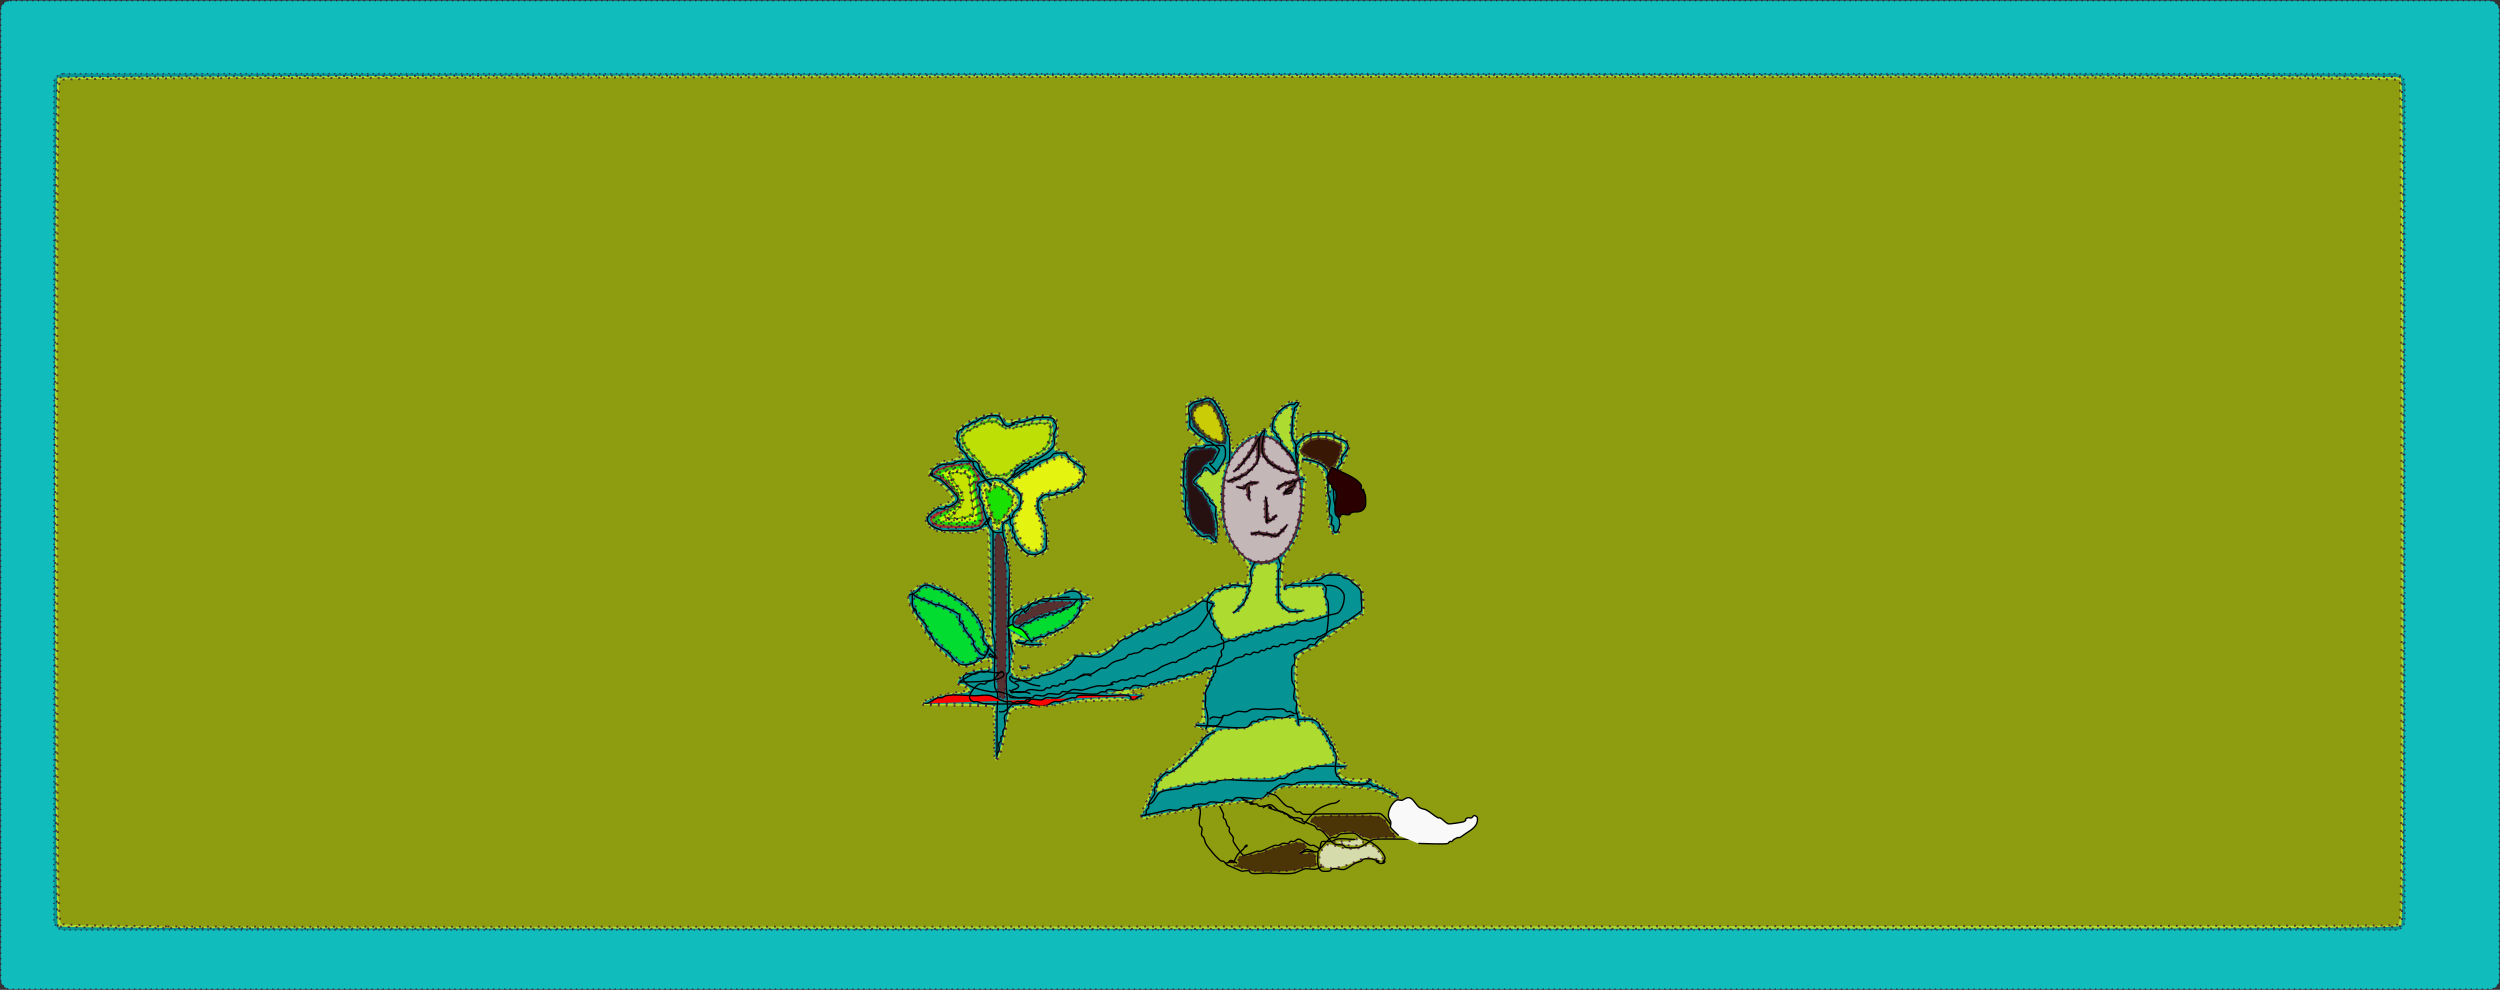<?xml version="1.0" encoding="UTF-8" standalone="no"?>
<!-- Created with Inkscape (http://www.inkscape.org/) -->

<svg
   xmlns:dc="http://purl.org/dc/elements/1.1/"
   xmlns:cc="http://creativecommons.org/ns#"
   xmlns:rdf="http://www.w3.org/1999/02/22-rdf-syntax-ns#"
   xmlns:svg="http://www.w3.org/2000/svg"
   xmlns="http://www.w3.org/2000/svg"
   xmlns:sodipodi="http://sodipodi.sourceforge.net/DTD/sodipodi-0.dtd"
   xmlns:inkscape="http://www.inkscape.org/namespaces/inkscape"
   id="svg2"
   sodipodi:docname="m-nandhini.svg"
   version="1.1"
   inkscape:version="0.91pre3 r13670"
   width="1810.3"
   height="716.74">
  <rect width="100%" height="100%" fill="#333333" stroke="none"/>
  <defs
     id="defs102" />
  <sodipodi:namedview
     id="base"
     bordercolor="#666666"
     inkscape:pageshadow="2"
     inkscape:window-y="0"
     pagecolor="#ffffff"
     inkscape:window-height="645"
     inkscape:window-maximized="0"
     inkscape:zoom="0.087670899"
     inkscape:window-x="0"
     showgrid="false"
     borderopacity="1.0"
     inkscape:current-layer="layer1"
     inkscape:cx="890.10724"
     inkscape:cy="1313.1637"
     inkscape:window-width="781"
     inkscape:pageopacity="0.0"
     inkscape:document-units="px"
     fit-margin-top="0"
     fit-margin-left="0"
     fit-margin-right="0"
     fit-margin-bottom="0" />
  <g
     id="layer1"
     inkscape:label="Layer 1"
     inkscape:groupmode="layer"
     transform="translate(518.06,1135.3)">
    <rect
       id="rect3006"
       style="opacity:0.68;fill:#00ffff;fill-opacity:0.983;stroke:#390035;stroke-dasharray:1, 3"
       rx="6.8"
       height="715.74"
       width="1809.3"
       y="-1134.8"
       x="-517.56" />
    <rect
       id="rect3008"
       style="opacity:0.68;fill:#008080;fill-opacity:0.983;stroke:#390035;stroke-dasharray:1, 3"
       rx="6.8"
       height="620.22"
       width="1702.4"
       y="-1082"
       x="-479.06" />
    <path
       id="path3010"
       style="fill:none;stroke:#000000;stroke-width:1px"
       inkscape:connector-curvature="0"
       d="m 201.04,-751.26 0,58.457 c 0,5.21 -1.265,12.05 0,17.109 0.804,3.216 1.426,3.57 1.426,7.129 0,4.9 -1.07,28.156 0,31.367 0.336,1.008 1.09,1.843 1.426,2.852 1.117,3.35 0,11.822 0,15.684 l 0,32.793" />
    <path
       id="path3012"
       style="fill:none;stroke:#000000;stroke-width:1px"
       inkscape:connector-curvature="0"
       d="m 203.89,-588.72 c 0,-3.344 -0.336,0.672 1.426,-2.852 0.76,-1.521 -0.76,-4.182 0,-5.703 0.301,-0.601 1.125,-0.825 1.426,-1.426 0.425,-0.85 -0.425,-2.001 0,-2.852 0.301,-0.601 1.125,-0.825 1.426,-1.426 0.425,-0.85 -0.301,-1.95 0,-2.852 0.336,-1.008 1.09,-1.843 1.426,-2.852 0.81,-2.429 -1.135,-6.284 0,-8.555 0.301,-0.601 1.125,-0.825 1.426,-1.426 1.905,-3.81 -1.905,-24.706 0,-28.516 0.301,-0.601 1.125,-0.825 1.426,-1.426 1.005,-2.01 0,-21.663 0,-25.664 l 0,-34.219 c 0,-3.455 1.228,-16.078 0,-18.535 -0.301,-0.601 -1.125,-0.825 -1.426,-1.426 -1.514,-3.029 1.08,-8.166 0,-11.406 -1.214,-3.642 -2.537,-5.678 -2.852,-9.98 -1.901,0 -3.9,0.601 -5.703,0 -4.629,-1.543 -7.157,-12.917 -8.555,-17.109 -0.301,-0.902 0.425,-2.001 0,-2.852 -1.076,-2.151 -1.965,-3.043 -2.852,-5.703 -0.674,-2.023 0.946,-5.238 0,-7.129 -0.301,-0.601 -1.426,-0.754 -1.426,-1.426 0,-1.7 3.345,-2.541 4.277,-2.852 3.343,-1.114 9.17,-2.89 12.832,-1.426 3.789,1.516 4.241,3.778 7.129,5.703 2.215,1.476 5.81,3.065 7.129,5.703 0.638,1.275 0,2.852 0,4.277 0,7.666 -3.116,4.807 -5.703,9.98 -1.262,2.524 2.121,0.487 -1.426,2.852 -1.131,0.754 -5.328,2.4 -5.703,4.277 -0.373,1.864 0,3.802 0,5.703" />
    <path
       id="path3014"
       style="fill:none;stroke:#000000;stroke-width:1px"
       inkscape:connector-curvature="0"
       d="m 199.61,-761.24 c -1.426,1.901 -2.376,7.129 -4.277,5.703 -1.901,-1.426 6.403,-6.766 4.277,-5.703 -3.422,1.711 -5.133,6.844 -8.555,8.555 -5.521,2.761 -13.776,1.426 -19.961,1.426 -2.136,0 -5.169,0.653 -7.129,0 -3.539,-1.18 -12.737,-4.467 -9.98,-9.98 0.715,-1.429 5.837,-5.273 7.129,-5.703 1.353,-0.451 3.002,0.638 4.277,0 0.601,-0.301 0.825,-1.125 1.426,-1.426 0.85,-0.425 2.001,0.425 2.852,0 1.978,-0.989 7.319,-3.898 5.703,-7.129 -0.846,-1.692 -11.14,-11.986 -12.832,-12.832 -0.168,-0.084 -8.522,-2.885 -7.129,-4.277 0.475,-0.475 0.951,1.901 1.426,1.426 0.672,-0.672 -0.301,-1.95 0,-2.852 0.418,-1.255 4.617,-3.734 5.703,-4.277 3.287,-1.643 6.755,-0.351 9.98,-1.426 1.008,-0.336 1.843,-1.09 2.852,-1.426 0.827,-0.276 12.244,-0.294 12.832,0 2.675,1.337 1.899,1.419 2.852,4.277 1.268,3.804 3.419,6.554 5.703,9.98 0.746,1.119 3.802,1.901 2.852,2.852 -0.475,0.475 -0.951,-0.951 -1.426,-1.426 l -5.703,-5.703 c -0.773,-0.773 -5.348,-6.418 -5.703,-7.129 -0.213,-0.425 0.213,-1.001 0,-1.426 -0.842,-1.684 -3.229,-2.704 -4.277,-4.277 -0.589,-0.884 -0.836,-1.967 -1.426,-2.852 -1.049,-1.573 -3.435,-2.593 -4.277,-4.277 -0.425,-0.85 0.425,-2.001 0,-2.852 -0.301,-0.601 -1.125,-0.825 -1.426,-1.426 -0.93,-1.86 0.152,-7.281 1.426,-8.555 0.336,-0.336 1.001,0.213 1.426,0 1.905,-0.953 0.947,-1.899 2.852,-2.852 0.425,-0.213 1.001,0.213 1.426,0 1.661,-0.83 2.616,-2.021 4.277,-2.852 0.425,-0.213 1.001,0.213 1.426,0 1.661,-0.83 2.616,-2.021 4.277,-2.852 0.85,-0.425 2.001,0.425 2.852,0 0.601,-0.301 0.825,-1.125 1.426,-1.426 1.027,-0.513 7.528,-0.513 8.555,0 2.087,1.044 3.34,8.392 7.129,7.129 10.328,-3.442 -2.248,0.411 4.277,-2.852 1.511,-0.755 4.088,0.539 5.703,0 3.036,-1.012 5.519,-1.84 8.555,-2.852 1.637,-0.546 11.313,-0.76 12.832,0 3.152,1.576 0.442,0.885 1.426,2.852 0.301,0.601 1.125,0.825 1.426,1.426 1.08,2.159 -0.85,5.4 -1.426,7.129 -0.81,2.429 1.135,6.284 0,8.555 -1.664,3.328 -9.542,8.884 -12.832,9.98 -0.451,0.15 -1.001,-0.213 -1.426,0 -0.601,0.301 -0.825,1.125 -1.426,1.426 -0.425,0.213 -1.001,-0.213 -1.426,0 -0.601,0.301 -0.825,1.125 -1.426,1.426 -0.85,0.425 -2.001,-0.425 -2.852,0 -0.476,0.238 -6.946,5.337 -7.129,5.703 -0.213,0.425 0.213,1.001 0,1.426 -0.256,0.513 -3.945,2.852 0,2.852 0.136,0 5.037,-3.944 5.703,-4.277 1.219,-0.61 3.058,-0.816 4.277,-1.426 0.601,-0.301 0.825,-1.125 1.426,-1.426 0.425,-0.213 1.001,0.213 1.426,0 2.175,-1.087 3.577,-3.214 5.703,-4.277 2.164,-1.082 4.821,-1.313 7.129,-2.852 1.119,-0.746 1.649,-2.25 2.852,-2.852 0.945,-0.472 7.914,-0.64 8.555,0 1.212,1.212 1.64,3.066 2.852,4.277 2.1,2.1 8.721,4.609 9.98,7.129 0.554,1.108 0.439,6.25 0,7.129 -0.879,1.758 -5.371,6.25 -7.129,7.129 -0.85,0.425 -2.001,-0.425 -2.852,0 -6.525,3.263 6.05,-0.591 -4.277,2.852 -1.615,0.539 -4.192,-0.755 -5.703,0 -0.601,0.301 -0.825,1.125 -1.426,1.426 -1.901,0.951 -5.228,-0.951 -7.129,0 -0.951,0.475 -3.802,3.327 -4.277,4.277 -0.423,0.847 -0.423,6.282 0,7.129 0.83,1.661 2.021,2.616 2.852,4.277 0.425,0.85 -0.425,2.001 0,2.852 0.83,1.661 2.021,2.616 2.852,4.277 0.191,0.382 0.191,15.302 0,15.684 -0.764,1.528 -4.323,3.587 -5.703,4.277 -0.847,0.423 -6.282,0.423 -7.129,0 -3.71,-1.855 -8.346,-8.137 -9.98,-11.406 -0.38,-0.761 0.38,-2.091 0,-2.852 -0.301,-0.601 -1.125,-0.825 -1.426,-1.426 -0.57,-1.141 0.57,-3.137 0,-4.277 -0.301,-0.601 -1.125,-0.825 -1.426,-1.426 -0.836,-1.673 0.178,-3.92 -1.426,-7.129" />
    <path
       id="path3016"
       style="fill:none;stroke:#000000;stroke-width:1px"
       inkscape:connector-curvature="0"
       d="m 228.13,-799.73 c -6.37,5.096 -12.705,8.427 -18.535,14.258" />
    <path
       id="path3018"
       style="fill:none;stroke:#000000;stroke-width:1px"
       inkscape:connector-curvature="0"
       d="m 215.29,-662.86 c -0.763,-3.377 -4.899,-21.166 -2.852,-24.238 1.653,-2.48 6.062,-5.883 8.555,-7.129 0.85,-0.425 2.001,0.425 2.852,0 2.175,-1.087 3.577,-3.214 5.703,-4.277 0.85,-0.425 2.001,0.425 2.852,0 0.601,-0.301 0.825,-1.125 1.426,-1.426 1.81,-0.905 5.234,0.632 7.129,0 0.638,-0.213 0.825,-1.125 1.426,-1.426 0.85,-0.425 1.95,0.301 2.852,0 4.782,-1.594 6.4,-1.426 11.406,-1.426" />
    <path
       id="path3020"
       style="fill:none;stroke:#000000;stroke-width:1px"
       inkscape:connector-curvature="0"
       d="m 218.15,-669.99 c 1.901,0 3.839,0.373 5.703,0 0.659,-0.132 0.825,-1.125 1.426,-1.426 1.275,-0.638 2.925,0.451 4.277,0 0.638,-0.213 0.825,-1.125 1.426,-1.426 1.344,-0.672 2.819,-1.061 4.277,-1.426 0.922,-0.231 1.95,0.301 2.852,0 2.054,-0.685 1.535,-1.937 4.277,-2.852 0.902,-0.301 2.001,0.425 2.852,0 0.601,-0.301 0.825,-1.125 1.426,-1.426 2.045,-1.023 4.965,-1.409 7.129,-2.852 3.592,-2.395 8.137,-7.719 9.98,-11.406 0.425,-0.85 -0.425,-2.001 0,-2.852 0.301,-0.601 1.125,-0.825 1.426,-1.426 0.421,-0.841 0,-3.319 0,-4.277 0,-7.124 -7.889,-6.749 -12.832,-4.277" />
    <path
       id="path3022"
       style="fill:none;stroke:#000000;stroke-width:1px"
       inkscape:connector-curvature="0"
       d="m 270.9,-701.36 -7.129,0 -14.258,0 c -2.653,0 -12.372,-0.943 -14.258,0 -1.9,0.95 -0.951,1.901 -2.852,2.852 -0.85,0.425 -2.001,-0.425 -2.852,0 -1.924,0.962 -2.649,4.075 -2.852,4.277 -5.564,5.564 -0.766,-0.33 -4.277,1.426 -1.202,0.601 -1.649,2.25 -2.852,2.852 -0.425,0.213 -1.001,-0.213 -1.426,0 -4.369,2.185 -2.456,8.246 -1.426,11.406 2.376,-1.901 4.597,-4.015 7.129,-5.703 0.791,-0.527 2.001,0.425 2.852,0 2.531,-1.266 4.598,-3.012 7.129,-4.277 0.85,-0.425 2.001,0.425 2.852,0 0.601,-0.301 0.825,-1.125 1.426,-1.426 0.85,-0.425 2.001,0.425 2.852,0 0.601,-0.301 0.825,-1.125 1.426,-1.426 1.141,-0.57 3.137,0.57 4.277,0 0.601,-0.301 0.825,-1.125 1.426,-1.426 0.85,-0.425 2.001,0.425 2.852,0 6.525,-3.263 -6.05,0.591 4.277,-2.852 0.451,-0.15 1.001,0.213 1.426,0 1.997,-0.999 4.111,-4.111 5.703,-5.703" />
    <path
       id="path3024"
       style="fill:none;stroke:#000000;stroke-width:1px"
       inkscape:connector-curvature="0"
       d="m 203.89,-658.58 c -1.901,-0.951 -6.654,-0.951 -5.703,-2.852 0.951,-1.901 5.703,4.977 5.703,2.852 0,-2.13 -8.428,-9.727 -9.98,-12.832 -0.946,-1.891 0.674,-5.106 0,-7.129 -0.302,-0.907 -2.466,-6.357 -2.852,-7.129 -0.983,-1.966 -3.04,-3.847 -4.277,-5.703 -5.204,-7.806 -10.679,-9.544 -18.535,-14.258 -1.469,-0.882 -2.686,-2.215 -4.277,-2.852 -0.883,-0.353 -1.929,0.231 -2.852,0 -3.35,-0.837 -6.23,-4.102 -9.98,-2.852 -3.424,1.141 -4.237,4.257 -7.129,5.703 -1.344,0.672 -2.933,0.754 -4.277,1.426" />
    <path
       id="path3026"
       style="fill:none;stroke:#000000;stroke-width:1px"
       inkscape:connector-curvature="0"
       d="m 198.18,-668.56 c -0.418,1.698 -2.047,8.494 -4.277,9.98 -0.791,0.527 -1.95,-0.301 -2.852,0 -1.275,0.425 -1.649,2.25 -2.852,2.852 -2.122,1.061 -8.59,2.834 -11.406,1.426 -3.967,-1.984 -6.275,-7.51 -9.98,-9.98 -2.964,-1.976 -6.469,-4.001 -8.555,-7.129 -0.589,-0.884 -0.951,-1.901 -1.426,-2.852 -4.875,-9.751 2.929,5.106 -4.277,-5.703 -0.527,-0.791 0.527,-2.061 0,-2.852 -1.599,-2.398 -5.845,-5.988 -7.129,-8.555 -0.213,-0.425 0.213,-1.001 0,-1.426 -3.263,-6.525 0.591,6.05 -2.852,-4.277 -0.301,-0.902 0,-3.802 0,-2.852 l 0,2.852 0,-8.555 c 3.858,4.48 10.023,4.305 14.258,7.129 3.119,2.079 3.03,0.535 5.703,1.426 2.285,0.762 13.493,5.6 14.258,7.129 0.57,1.141 -0.57,3.137 0,4.277 0.601,1.202 2.25,1.649 2.852,2.852 0.213,0.425 0,0.951 0,1.426 0.475,0.951 0.836,1.967 1.426,2.852 1.855,2.782 3.828,4.315 5.703,7.129 0.527,0.791 -0.425,2.001 0,2.852 0.92,1.84 3.612,6.084 5.703,7.129 5.096,2.548 5.133,-4.278 5.703,-7.129 z" />
    <path
       id="path3028"
       style="fill:none;stroke:#000000;stroke-width:1px"
       inkscape:connector-curvature="0"
       d="m 216.72,-671.41 c 6.491,3.661 12.886,2.852 19.961,2.852" />
    <path
       id="path3030"
       style="fill:#ff0000;stroke:#000000;stroke-width:1px"
       inkscape:connector-curvature="0"
       d="m 151.13,-625.79 c 4.005,0.187 6.547,-3.133 9.98,-4.277 0.902,-0.301 1.95,0.301 2.852,0 1.008,-0.336 1.81,-1.217 2.852,-1.426 6.396,-1.279 14.825,0 21.387,0 3.239,0 8.311,-1.032 11.406,0 3.486,1.162 6.537,3.129 9.98,4.277 1.353,0.451 2.894,-0.346 4.277,0 1.031,0.258 1.81,1.217 2.852,1.426 2.925,0.585 7.126,-0.952 9.98,0 3.382,1.127 9.04,2.69 12.832,1.426 3.144,-1.048 2.559,-1.804 5.703,-2.852 1.353,-0.451 2.894,0.346 4.277,0 2.935,-0.734 5.62,-2.118 8.555,-2.852 0.922,-0.231 1.95,0.301 2.852,0 0.638,-0.213 0.825,-1.125 1.426,-1.426 1.787,-0.894 19.583,0 22.813,0 3.891,0 10.575,-1.228 14.258,0 3.256,1.085 -0.881,2.852 4.277,2.852 0.355,0 1.877,-2.852 5.703,-2.852" />
    <path
       id="path3032"
       style="opacity:0.68;fill:#ffff00;fill-opacity:0.983;stroke:#390035;stroke-width:1.426;stroke-dasharray:1.426, 4.277"
       inkscape:connector-curvature="0"
       d="m 200.52,-753.2 c -0.134,-0.98 -0.295,-3.065 -0.356,-4.634 -0.062,-1.568 -0.754,-3.053 -1.538,-3.299 -1.964,-0.616 -6.327,-14.212 -6.376,-19.87 -0.04,-4.561 2.926,-6.483 4.95,-3.208 1.395,2.256 3.958,1.657 3.049,-0.713 -1.597,-4.162 6.254,-2.3 12.751,3.023 7.795,6.388 8.42,11.336 2.101,16.652 -2.309,1.943 -3.858,3.873 -3.442,4.289 0.416,0.416 -0.582,1.472 -2.218,2.347 -1.635,0.875 -2.974,2.852 -2.974,4.393 0,3.129 -5.529,4.076 -5.947,1.019 z" />
    <path
       id="path3034"
       style="opacity:0.68;fill:#ffff00;fill-opacity:0.983;stroke:#390035;stroke-width:1.426;stroke-dasharray:1.426, 4.277"
       inkscape:connector-curvature="0"
       d="m 208.59,-788.53 c -0.593,-0.96 -3.353,-1.43 -6.583,-1.122 -5.331,0.508 -5.687,0.272 -8.565,-5.672 -1.651,-3.411 -4.367,-6.728 -6.034,-7.37 -3.676,-1.416 -8.978,-8.381 -10.256,-13.474 -1.252,-4.987 1.111,-7.548 11.502,-12.468 10.715,-5.073 15.32,-5.196 18.404,-0.488 2.458,3.752 4.962,4.389 9.062,2.307 4.046,-2.055 15.658,-4.446 21.592,-4.446 6.538,0 7.177,1.139 6.479,11.535 -0.594,8.839 -3.599,12.168 -14.808,16.401 -7.215,2.725 -14.151,7.577 -14.273,9.982 -0.141,2.788 -5.381,6.657 -6.52,4.814 z" />
    <path
       id="path3036"
       style="opacity:0.68;fill:#ffff00;fill-opacity:0.983;stroke:#390035;stroke-width:1.426;stroke-dasharray:1.426, 4.277"
       inkscape:connector-curvature="0"
       d="m 222.77,-739.54 c -1.94,-2.093 -4.513,-7.198 -5.718,-11.345 -2.282,-7.851 -1.677,-10.939 2.887,-14.727 1.298,-1.077 2.216,-4.1 2.216,-7.296 0,-4.571 -0.818,-6.08 -5.044,-9.303 l -5.044,-3.847 17.386,-9.771 c 9.563,-5.374 18.639,-9.771 20.17,-9.771 1.531,0 4.397,1.444 6.37,3.208 8.34,7.46 10.36,9.565 10.36,10.793 0,2.646 -5.999,8.812 -8.574,8.812 -1.465,0 -3.014,0.567 -3.442,1.259 -0.428,0.693 -4.476,1.714 -8.995,2.269 -4.519,0.556 -9.34,2.013 -10.712,3.239 -2.86,2.555 -3.257,8.907 -0.847,13.569 0.907,1.754 2.19,4.303 2.852,5.664 1.806,3.716 1.447,17.384 -0.508,19.339 -3.013,3.013 -9.579,1.984 -13.358,-2.094 z" />
    <path
       id="path3038"
       style="opacity:0.68;fill:#ff0000;fill-opacity:0.983;stroke:#390035;stroke-width:1.426;stroke-dasharray:1.426, 4.277"
       inkscape:connector-curvature="0"
       d="m 157.8,-755.6 c -4.689,-3.848 -2.304,-7.259 7.259,-10.377 8.752,-2.854 11.475,-4.804 11.475,-8.215 0,-2.605 -14.437,-17.142 -17.024,-17.142 -0.831,0 -1.511,-0.625 -1.511,-1.389 0,-2.571 8.119,-5.616 17.282,-6.483 l 9.095,-0.86 4.141,5.969 c 3.654,5.268 3.869,6.121 1.827,7.263 -2.654,1.485 -2.227,5.48 2.014,18.817 2.783,8.753 2.155,12.568 -2.356,14.299 -1.262,0.484 -8.267,0.881 -15.565,0.881 -11.019,0 -13.842,-0.469 -16.636,-2.762 z" />
    <path
       id="path3042"
       style="opacity:0.68;fill:#ffff00;fill-opacity:0.983;stroke:#390035;stroke-width:1.426;stroke-dasharray:1.426, 4.277"
       inkscape:connector-curvature="0"
       d="m 201.48,-756.05 c -0.499,-1.764 -1.92,-5.454 -3.157,-8.198 -1.238,-2.745 -2.666,-5.953 -3.174,-7.129 -2.793,-6.465 -1.008,-16.365 2.056,-11.406 1.369,2.215 3.564,1.68 3.564,-0.867 0,-1.787 0.865,-2.079 3.921,-1.32 2.156,0.535 4.135,1.567 4.396,2.293 0.261,0.726 1.224,1.341 2.139,1.365 2.888,0.078 6.978,7.035 6.1,10.38 -0.45,1.716 -2.953,5.366 -5.563,8.111 -2.609,2.745 -5.168,6.113 -5.685,7.485 -1.306,3.461 -3.514,3.118 -4.597,-0.713 z" />
    <path
       id="path3044"
       style="opacity:0.68;fill:#00ff00;fill-opacity:0.983;stroke:#390035;stroke-width:1.426;stroke-dasharray:1.426, 4.277"
       inkscape:connector-curvature="0"
       d="m 159.74,-756.03 c -1.786,-0.861 -3.042,-2.261 -2.79,-3.111 0.252,-0.851 4.922,-3.799 10.377,-6.553 8.359,-4.219 9.848,-5.514 9.466,-8.236 -0.529,-3.776 -12.624,-17.413 -15.444,-17.413 -1.06,0 -1.926,-0.485 -1.926,-1.078 0,-1.729 7.514,-4.571 14.358,-5.431 3.474,-0.436 7.095,-1.046 8.047,-1.355 0.952,-0.309 2.933,1.173 4.402,3.294 3.489,5.037 4.819,8.847 3.09,8.847 -2.09,0 -1.674,4.681 1.399,15.771 2.711,9.783 2.576,13.799 -0.537,15.93 -2.372,1.624 -26.798,1.089 -30.442,-0.667 z" />
    <path
       id="path3046"
       style="opacity:0.68;fill:#00ff00;fill-opacity:0.983;stroke:#390035;stroke-width:1.426;stroke-dasharray:1.426, 4.277"
       inkscape:connector-curvature="0"
       d="m 160.64,-757.31 c -1.522,-0.99 -1.175,-1.856 1.631,-4.067 1.96,-1.545 4.146,-2.824 4.856,-2.841 0.71,-0.017 3.463,-1.689 6.118,-3.714 3.804,-2.901 4.62,-4.337 3.85,-6.772 -1.486,-4.701 -7.885,-12.515 -12.595,-15.38 -4.6,-2.797 -4.83,-2.606 7.293,-6.064 4.061,-1.159 8.663,-1.772 10.225,-1.364 3.111,0.814 8.058,9.441 5.854,10.211 -0.747,0.261 -1.046,1.865 -0.663,3.564 1.019,4.525 2.179,10.978 2.964,16.476 0.379,2.657 1.048,5.412 1.487,6.122 0.439,0.71 -0.003,2.255 -0.981,3.433 -1.378,1.66 -4.746,2.088 -14.942,1.898 -7.24,-0.135 -14.034,-0.811 -15.097,-1.503 z" />
    <path
       id="path3048"
       style="opacity:0.68;fill:#ffff00;fill-opacity:0.983;stroke:#390035;stroke-width:1.426;stroke-dasharray:1.426, 4.277"
       inkscape:connector-curvature="0"
       d="m 162.49,-758.38 c -1.435,-0.91 -0.799,-1.72 2.495,-3.178 2.432,-1.076 4.421,-2.442 4.421,-3.035 0,-0.593 0.82,-1.078 1.822,-1.078 2.438,0 6.733,-5.154 6.733,-8.08 0,-2.564 -5.815,-10.754 -11.198,-15.771 l -3.409,-3.177 4.096,-1.568 c 2.253,-0.862 6.59,-1.678 9.64,-1.813 4.615,-0.205 6.049,0.445 8.555,3.875 1.938,2.653 2.435,4.326 1.394,4.697 -1.154,0.412 -1.227,2.293 -0.256,6.573 2.373,10.461 3.221,17.239 2.758,22.036 -0.202,2.085 -23.863,2.538 -27.05,0.518 z" />
    <path
       id="path3050"
       style="opacity:0.68;fill:#ffff00;fill-opacity:0.983;stroke:#390035;stroke-width:1.426;stroke-dasharray:1.426, 4.277"
       inkscape:connector-curvature="0"
       d="m 168.69,-762.24 c 12.66,-10.666 12.713,-11.032 3.23,-22.436 -3.234,-3.889 -5.18,-7.413 -4.476,-8.103 2.251,-2.208 13.795,-2.611 15.853,-0.554 1.052,1.052 2.199,5.942 2.548,10.865 0.349,4.923 1.262,11.118 2.029,13.767 2.444,8.439 0.319,10.162 -12.462,10.11 l -11,-0.045 4.277,-3.604 z" />
    <path
       id="path3052"
       style="opacity:0.68;fill:#ffff00;fill-opacity:0.983;stroke:#390035;stroke-width:1.426;stroke-dasharray:1.426, 4.277"
       inkscape:connector-curvature="0"
       d="m 167.98,-759.55 c 0,-0.413 2.566,-3 5.703,-5.749 7.415,-6.499 7.31,-10.84 -0.473,-19.554 -6.665,-7.463 -5.829,-9.33 3.835,-8.563 6.612,0.525 6.718,0.619 7.302,6.579 0.839,8.555 2.271,18.976 2.906,21.16 1.145,3.936 -1.403,5.451 -10.37,6.167 -4.897,0.391 -8.903,0.373 -8.903,-0.039 z" />
    <path
       id="path3054"
       style="opacity:0.68;fill:#008000;fill-opacity:0.983;stroke:#390035;stroke-width:1.426;stroke-dasharray:1.426, 4.277"
       inkscape:connector-curvature="0"
       d="m 167.98,-759.55 c 0,-0.413 2.566,-3 5.703,-5.749 7.415,-6.499 7.31,-10.84 -0.473,-19.554 -6.665,-7.463 -5.829,-9.33 3.835,-8.563 6.612,0.525 6.718,0.619 7.302,6.579 0.839,8.555 2.271,18.976 2.906,21.16 1.145,3.936 -1.403,5.451 -10.37,6.167 -4.897,0.391 -8.903,0.373 -8.903,-0.039 z" />
    <path
       id="path3056"
       style="opacity:0.68;fill:#008000;fill-opacity:0.983;stroke:#390035;stroke-width:1.426;stroke-dasharray:1.426, 4.277"
       inkscape:connector-curvature="0"
       d="m 199.53,-763.07 c -4.139,-10.751 -5.808,-21.346 -2.936,-18.639 2.534,2.389 4.172,2.249 4.172,-0.356 0,-1.176 0.971,-2.139 2.159,-2.139 3.265,0 11.863,6.079 12.605,8.911 0.832,3.179 -0.452,8.198 -2.098,8.198 -0.693,0 -1.26,0.962 -1.26,2.139 0,1.176 -0.481,2.14 -1.069,2.143 -0.588,0.002 -2.353,1.925 -3.921,4.273 -1.568,2.348 -3.172,4.262 -3.564,4.252 -0.392,-0.009 -2.232,-3.961 -4.088,-8.782 z" />
    <path
       id="path3058"
       style="opacity:0.68;fill:#008000;fill-opacity:0.983;stroke:#390035;stroke-width:1.426;stroke-dasharray:1.426, 4.277"
       inkscape:connector-curvature="0"
       d="m 196.54,-791.86 c -0.811,-0.811 -1.475,-2.309 -1.475,-3.329 0,-1.019 -0.642,-1.853 -1.426,-1.853 -0.784,0 -1.428,-0.802 -1.43,-1.782 -0.002,-0.98 -1.794,-2.981 -3.982,-4.447 -4.528,-3.033 -10.272,-11.156 -10.272,-14.527 0,-2.994 2.114,-4.847 10.886,-9.543 8.54,-4.572 13.658,-4.957 17.217,-1.296 3.56,3.661 7.55,4.847 9.86,2.93 1.077,-0.894 1.958,-1.258 1.958,-0.81 0,0.448 2.085,-0.042 4.634,-1.088 2.549,-1.047 8.163,-1.816 12.476,-1.71 l 7.842,0.194 0.44,5.311 c 0.602,7.256 -2.992,14.219 -8.627,16.713 -9.77,4.325 -19.117,10.464 -20.409,13.406 -1.119,2.548 -2.604,3.087 -8.783,3.187 -4.09,0.066 -8.1,-0.543 -8.911,-1.355 z" />
    <path
       id="path3060"
       style="opacity:0.68;fill:#ffff00;fill-opacity:0.983;stroke:#390035;stroke-width:1.426;stroke-dasharray:1.426, 4.277"
       inkscape:connector-curvature="0"
       d="m 224.46,-740.37 c -1.988,-1.791 -4.552,-6.661 -5.805,-11.026 -2.164,-7.542 -2.138,-7.962 0.757,-11.877 1.651,-2.232 3.185,-6.381 3.41,-9.218 0.332,-4.181 -0.368,-5.841 -3.692,-8.758 -2.256,-1.979 -4.101,-4.067 -4.101,-4.64 0,-0.573 2.406,-2.161 5.347,-3.529 2.941,-1.368 5.668,-2.842 6.06,-3.275 1.573,-1.736 21.67,-11.481 23.679,-11.481 2.54,0 14.817,11.153 14.817,13.46 0,3.41 -10.795,9.29 -18.535,10.098 -6.802,0.709 -11.631,2.712 -13.097,5.43 -2.348,4.354 -2.407,9.701 -0.146,13.249 2.372,3.722 3.961,16.1 2.708,21.091 -1.186,4.727 -6.439,4.946 -11.401,0.476 z" />
    <path
       id="path3062"
       style="opacity:0.68;fill:#ffff00;fill-opacity:0.983;stroke:#390035;stroke-width:1.426;stroke-dasharray:1.426, 4.277"
       inkscape:connector-curvature="0"
       d="m 173.07,-763.26 c 1.455,-1.722 3.022,-3.452 3.481,-3.844 4.163,-3.555 4.128,-10.793 -0.073,-15.303 -2.536,-2.722 -5.752,-8.063 -5.752,-9.554 0,-1.101 7.339,-0.834 9.98,0.363 2.327,1.054 2.286,0.931 3.392,10.33 0.417,3.55 1.179,9.078 1.692,12.285 0.907,5.672 0.801,5.87 -3.858,7.243 -2.635,0.776 -6.302,1.456 -8.149,1.511 -3.313,0.098 -3.323,0.056 -0.713,-3.031 z" />
    <path
       id="path3064"
       style="opacity:0.68;fill:#ffff00;fill-opacity:0.983;stroke:#390035;stroke-width:1.426;stroke-dasharray:1.426, 4.277"
       inkscape:connector-curvature="0"
       d="m 195.49,-796.45 c -2.228,-2.921 -6.46,-7.673 -9.404,-10.559 -2.944,-2.886 -5.738,-7.173 -6.209,-9.527 -0.815,-4.074 -0.424,-4.5 8.148,-8.887 6.942,-3.553 10.073,-4.407 13.677,-3.731 2.57,0.482 4.673,1.42 4.673,2.083 0,2.409 7.387,2.977 13.953,1.072 3.697,-1.073 10.09,-2.085 14.207,-2.249 l 7.485,-0.299 0,6.294 c 0,8.145 -3.775,12.965 -13.72,17.513 -4.205,1.923 -9.736,5.581 -12.29,8.129 -3.483,3.473 -6.123,4.737 -10.556,5.052 -5.361,0.381 -6.29,-0.075 -9.963,-4.891 z" />
    <path
       id="path3066"
       style="opacity:0.68;fill:#00ff00;fill-opacity:0.983;stroke:#390035;stroke-width:1.426;stroke-dasharray:1.426, 4.277"
       inkscape:connector-curvature="0"
       d="m 202.92,-758.36 c -1.578,-2.554 -5.329,-13.589 -6.052,-17.804 -0.484,-2.823 -0.198,-3.764 0.932,-3.065 0.897,0.554 2.48,-0.154 3.518,-1.574 1.594,-2.18 2.455,-2.323 5.533,-0.921 2.005,0.913 4.755,3.354 6.111,5.425 2.344,3.577 2.338,4.001 -0.108,8.543 -3.323,6.17 -8.753,11.306 -9.934,9.396 z" />
    <path
       id="path3068"
       style="opacity:0.68;fill:#00ff00;fill-opacity:0.983;stroke:#390035;stroke-width:1.426;stroke-dasharray:1.426, 4.277"
       inkscape:connector-curvature="0"
       d="m 168.94,-663.74 c -5.885,-5.194 -11.901,-11.76 -13.37,-14.59 -1.468,-2.83 -4.755,-8.307 -7.303,-12.169 -2.549,-3.862 -4.634,-8.233 -4.634,-9.713 0,-2.535 0.463,-2.486 8.019,0.856 4.411,1.951 8.699,3.546 9.53,3.546 3.308,0 13.818,6.083 13.818,7.997 0,2.324 6.256,12.682 8.497,14.067 0.816,0.504 1.484,1.903 1.484,3.108 0,1.205 1.354,4.092 3.009,6.416 2.919,4.099 2.93,4.285 0.356,6.234 -1.459,1.105 -3.081,2.029 -3.605,2.054 -0.524,0.025 -1.886,0.404 -3.027,0.841 -1.263,0.485 -6.26,-2.898 -12.774,-8.648 z" />
    <path
       id="path3070"
       style="opacity:0.68;fill:#00ff00;fill-opacity:0.983;stroke:#390035;stroke-width:1.426;stroke-dasharray:1.426, 4.277"
       inkscape:connector-curvature="0"
       d="m 190.91,-665.2 c -1.688,-2.146 -3.07,-4.519 -3.07,-5.272 0,-0.753 -1.444,-3.385 -3.208,-5.847 -4.24,-5.918 -6.772,-10.828 -6.772,-13.132 0,-1.824 -13.642,-9.121 -17.378,-9.296 -1.029,-0.048 -5.076,-1.534 -8.994,-3.302 l -7.123,-3.214 3.98,-2.608 c 3.563,-2.335 4.608,-2.409 9.975,-0.71 17.031,5.391 33.797,21.519 33.797,32.511 0,2.744 1.02,6.117 2.267,7.495 1.59,1.757 1.868,3.218 0.931,4.892 -1.182,2.111 -1.69,1.936 -4.406,-1.516 z" />
    <path
       id="path3072"
       style="fill:#00ff00;stroke:#000000;stroke-width:1px"
       inkscape:connector-curvature="0"
       d="m 229.55,-669.99 c -2.833,-2.096 -4.933,-8.169 -8.555,-9.98 -1.219,-0.61 -3.058,-0.816 -4.277,-1.426 -0.601,-0.301 -0.825,-1.125 -1.426,-1.426 -1.623,-0.811 -2.515,1.426 -4.277,1.426" />
    <path
       id="path3074"
       style="opacity:0.68;fill:#00ff00;fill-opacity:0.983;stroke:#390035;stroke-width:1.426;stroke-dasharray:1.426, 4.277"
       inkscape:connector-curvature="0"
       d="m 225.22,-677.27 -3.247,-4.114 6.592,-2.916 c 3.626,-1.604 10.995,-4.227 16.377,-5.83 5.382,-1.603 11.843,-4.645 14.357,-6.761 l 4.572,-3.847 -1.06,4.247 c -2.236,8.958 -7.522,13.385 -22.938,19.21 -1.568,0.593 -4.646,1.799 -6.84,2.681 -4.834,1.943 -3.93,2.252 -7.814,-2.669 z" />
    <path
       id="path3078"
       style="opacity:0.68;fill:#800000;fill-opacity:0.983;stroke:#390035;stroke-width:1.426;stroke-dasharray:1.426, 4.277"
       inkscape:connector-curvature="0"
       d="m 216.76,-683.97 c -0.867,-2.259 4.963,-7.939 6.911,-6.735 0.542,0.335 2.164,-0.996 3.604,-2.957 3.014,-4.103 14.625,-6.87 25.814,-6.151 l 6.747,0.433 -6.416,2.945 c -3.529,1.62 -9.565,3.817 -13.413,4.882 -3.848,1.065 -10.461,3.708 -14.695,5.873 -6.606,3.378 -7.819,3.621 -8.553,1.708 z" />
    <path
       id="path3080"
       style="opacity:0.68;fill:#800000;fill-opacity:0.983;stroke:#390035;stroke-width:1.426;stroke-dasharray:1.426, 4.277"
       inkscape:connector-curvature="0"
       d="m 212.54,-660.88 c -0.006,-5.489 0.246,-7.91 0.561,-5.378 0.315,2.531 0.32,7.022 0.011,9.98 -0.309,2.958 -0.566,0.887 -0.573,-4.602 z" />
    <path
       id="path3082"
       style="opacity:0.68;fill:#800000;fill-opacity:0.983;stroke:#390035;stroke-width:1.426;stroke-dasharray:1.426, 4.277"
       inkscape:connector-curvature="0"
       d="m 206.37,-630.19 c -2.428,-1.533 -2.606,-4.997 -3.833,-74.529 -0.762,-43.18 -0.731,-43.843 2.084,-43.843 3.273,0 5.397,7.089 4.761,15.889 -0.207,2.858 0.154,5.523 0.802,5.923 0.647,0.4 0.937,18.272 0.644,39.716 -0.903,66.053 -0.382,59.416 -4.457,56.842 z" />
    <ellipse
       id="path3086"
       style="opacity:0.68;fill:#800000;fill-opacity:0.983;stroke:#390035;stroke-dasharray:1, 3"
       cx="395.656"
       cy="-773.358"
       rx="29.229"
       ry="46.338" />
    <path
       id="path3090"
       style="fill:none;stroke:#000000;stroke-width:1px"
       inkscape:connector-curvature="0"
       d="m 393.52,-818.27 c -2.098,4.51 -4.42,8.769 -7.129,12.832 -0.746,1.119 -2.106,1.733 -2.852,2.852 -1.476,2.215 -3.065,5.81 -5.703,7.129 -4.196,2.098 1.877,-3.303 -2.852,1.426" />
    <path
       id="path3092"
       style="fill:none;stroke:#000000;stroke-width:1px"
       inkscape:connector-curvature="0"
       d="m 419.18,-792.61 c -4.553,0 -8.856,-1.627 -12.832,-4.277 -0.559,-0.373 -0.825,-1.125 -1.426,-1.426 -0.425,-0.213 -1.001,0.213 -1.426,0 -1.202,-0.601 -1.901,-1.901 -2.852,-2.852 -1.835,-1.835 -3.408,-3.095 -4.277,-5.703 -1.635,-4.904 0.865,-12.488 1.426,-17.109 -7.482,5.697 -2.225,17.283 -5.703,24.238 -0.601,1.202 -1.901,1.901 -2.852,2.852 -1.592,1.592 -3.706,4.705 -5.703,5.703 -0.425,0.213 -0.975,-0.15 -1.426,0 -2.612,0.871 -5.703,4.685 -5.703,2.852 0,-0.475 1.901,0 1.426,0 -0.951,0 -1.95,-0.301 -2.852,0 -2.43,0.81 -0.971,1.426 -4.277,1.426" />
    <path
       id="path3094"
       style="fill:none;stroke:#000000;stroke-width:1px"
       inkscape:connector-curvature="0"
       d="m 377.83,-782.63 c 8.674,2.775 3.853,-1.284 8.555,-2.852 1.259,-0.42 4.205,0 5.703,0" />
    <path
       id="path3096"
       style="fill:none;stroke:#000000;stroke-width:1px"
       inkscape:connector-curvature="0"
       d="m 406.35,-781.2 c 1.901,-1.426 3.666,-3.055 5.703,-4.277 1.056,-0.634 3.171,0.553 4.277,0 0.601,-0.301 0.825,-1.125 1.426,-1.426 0.85,-0.425 2.001,0.425 2.852,0 3.349,-1.674 1.388,-1.426 5.703,-1.426" />
    <path
       id="path3098"
       style="fill:none;stroke:#000000;stroke-width:1px"
       inkscape:connector-curvature="0"
       d="m 386.39,-774.07 0,-8.555" />
    <path
       id="path3100"
       style="fill:none;stroke:#000000;stroke-width:1px"
       inkscape:connector-curvature="0"
       d="m 412.05,-778.35 c 1.901,-0.475 5.228,-3.327 5.703,-1.426 0.475,1.901 -6.323,3.285 -5.703,1.426 0.962,-2.887 4.977,-3.551 7.129,-5.703 0.336,-0.336 -0.213,-1.001 0,-1.426 0.301,-0.601 0.951,-0.951 1.426,-1.426" />
    <path
       id="path3102"
       style="fill:none;stroke:#000000;stroke-width:1px"
       inkscape:connector-curvature="0"
       d="m 397.79,-776.92 c 1.744,4.286 1.426,8.394 1.426,12.832 l 0,5.703 c 0,0.475 0.475,1.426 0,1.426 -0.475,0 -0.336,-1.09 0,-1.426 0.672,-0.672 2.001,0.425 2.852,0 1.453,-0.726 3.121,-3.121 4.277,-4.277" />
    <path
       id="path3104"
       style="fill:none;stroke:#000000;stroke-width:1px"
       inkscape:connector-curvature="0"
       d="m 387.81,-748.41 c 9.16,-2.29 2.635,-1.973 8.555,0 1.353,0.451 2.894,-0.346 4.277,0 5.854,1.464 4.002,3.127 9.98,-2.852 1.465,-1.466 2.852,-2.135 2.852,-4.277" />
    <path
       id="path3108"
       style="fill:none;stroke:#000000;stroke-width:1px"
       inkscape:connector-curvature="0"
       d="m 390.67,-728.45 c -0.951,1.901 -2.062,3.73 -2.852,5.703 -1.277,3.193 1.53,8.347 0,11.406 -0.301,0.601 -1.125,0.825 -1.426,1.426 -0.57,1.141 0.57,3.137 0,4.277 -0.301,0.601 -1.125,0.825 -1.426,1.426 -0.61,1.219 -0.816,3.058 -1.426,4.277 -1.512,3.025 -6.142,6.142 -8.555,8.555" />
    <path
       id="path3110"
       style="fill:none;stroke:#000000;stroke-width:1px"
       inkscape:connector-curvature="0"
       d="m 407.77,-732.72 c -1.011,1.441 2.598,6.211 1.426,8.555 -0.301,0.601 -1.125,0.825 -1.426,1.426 -0.287,0.573 -0.287,22.239 0,22.813 0.879,1.758 5.371,6.25 7.129,7.129 2.112,1.056 7.567,0 9.98,0" />
    <path
       id="path3112"
       style="fill:none;stroke:#000000;stroke-width:1px"
       inkscape:connector-curvature="0"
       d="m 386.39,-711.34 c -2.795,2.293 -9.572,-1.63 -12.832,0 -0.601,0.301 -0.825,1.125 -1.426,1.426 -1.141,0.57 -3.137,-0.57 -4.277,0 -0.601,0.301 -0.825,1.125 -1.426,1.426 -1.141,0.57 -3.137,-0.57 -4.277,0 -2.091,1.045 -4.783,5.289 -5.703,7.129 -0.513,1.027 -0.513,7.528 0,8.555 0.301,0.601 1.125,0.825 1.426,1.426 0.61,1.219 0.816,3.058 1.426,4.277 0.301,0.601 1.213,0.788 1.426,1.426 0.301,0.902 -0.301,1.95 0,2.852 0.643,1.931 4.71,5.142 5.703,7.129 0.425,0.85 -0.425,2.001 0,2.852 0.301,0.601 1.125,0.825 1.426,1.426 0.329,0.658 0.329,5.045 0,5.703 -0.301,0.601 -1.125,0.825 -1.426,1.426 -0.57,1.141 0.57,3.137 0,4.277 -0.301,0.601 -1.125,0.825 -1.426,1.426 -0.386,0.772 -2.549,6.222 -2.852,7.129 -0.301,0.902 0.425,2.001 0,2.852 -0.301,0.601 -1.125,0.825 -1.426,1.426 -0.213,0.425 0.213,1.001 0,1.426 -0.301,0.601 -1.125,0.825 -1.426,1.426 -0.213,0.425 0.213,1.001 0,1.426 -0.301,0.601 -1.125,0.825 -1.426,1.426 -0.213,0.425 0.213,1.001 0,1.426 -1.076,2.151 -1.965,3.043 -2.852,5.703 -0.363,1.089 0,3.121 0,4.277 0,2.005 -0.629,5.243 0,7.129 1.697,5.091 2.539,10.605 0,15.684" />
    <path
       id="path3116"
       style="fill:none;stroke:#000000;stroke-width:1px"
       inkscape:connector-curvature="0"
       d="m 412.05,-708.48 c -0.195,-5.613 9.06,-1.679 11.406,-2.852 0.601,-0.301 0.825,-1.125 1.426,-1.426 0.343,-0.172 13.915,-0.172 14.258,0 1.202,0.601 2.25,1.649 2.852,2.852 0.946,1.891 -0.674,5.106 0,7.129 0.336,1.008 1.09,1.843 1.426,2.852 1.117,3.352 0.339,21.592 -1.426,24.238 -1.299,1.949 -2.658,2.042 -4.277,2.852 -1.202,0.601 -1.733,2.106 -2.852,2.852 -0.718,3.141 -2.933,0.754 -4.277,1.426 -1.901,0.95 -0.951,1.901 -2.852,2.852 -0.425,0.213 -1.001,-0.213 -1.426,0 -0.773,0.386 -6.818,3.966 -7.129,4.277 -0.533,0.533 1.366,4.396 0,7.129 -0.301,0.601 -1.125,0.825 -1.426,1.426 -0.824,1.649 -0.594,9.626 0,11.406 0.336,1.008 1.09,1.843 1.426,2.852 0.945,2.835 -1.325,7.331 0,9.98 0.301,0.601 1.125,0.825 1.426,1.426 0.946,1.891 -0.674,5.106 0,7.129 1.382,4.145 1.426,5.625 1.426,9.98" />
    <path
       id="path3118"
       style="fill:none;stroke:#000000;stroke-width:1px"
       inkscape:connector-curvature="0"
       d="m 357.87,-614.38 c 2.361,-3.541 5.812,-0.512 8.555,-1.426 0.638,-0.213 0.788,-1.213 1.426,-1.426 0.902,-0.301 1.929,0.231 2.852,0 2.486,-0.621 4.643,-2.23 7.129,-2.852 2.186,-0.547 4.995,0.711 7.129,0 1.008,-0.336 1.843,-1.09 2.852,-1.426 3.409,-1.137 9.206,0 12.832,0 2.46,0 9.099,-1.154 11.406,0 0.601,0.301 0.825,1.125 1.426,1.426 0.85,0.425 2.001,-0.425 2.852,0 3.349,1.674 1.388,1.426 5.703,1.426" />
    <path
       id="path3120"
       style="fill:none;stroke:#000000;stroke-width:1px"
       inkscape:connector-curvature="0"
       d="m 367.85,-617.23 c -0.065,0.13 -2.325,6.153 -4.277,7.129 -2.334,1.167 -12.452,0 -15.684,0" />
    <path
       id="path3122"
       style="fill:none;stroke:#000000;stroke-width:1px"
       inkscape:connector-curvature="0"
       d="m 356.45,-610.11 c 2.913,1.048 26.338,2.515 28.516,1.426 1.711,-0.855 2.566,-3.422 4.277,-4.277 0.85,-0.425 2.001,0.425 2.852,0 0.601,-0.301 0.825,-1.125 1.426,-1.426 0.85,-0.425 2.001,0.425 2.852,0 0.601,-0.301 0.825,-1.125 1.426,-1.426 3.327,-1.663 12.357,1.663 15.684,0 3.349,-1.674 1.388,-1.426 5.703,-1.426" />
    <path
       id="path3124"
       style="fill:none;stroke:#000000;stroke-width:1px"
       inkscape:connector-curvature="0"
       d="m 362.15,-605.83 c -2.726,1.436 -8.286,3.741 -9.98,7.129 -0.213,0.425 0.213,1.001 0,1.426 -1.037,2.074 -16.209,16.984 -18.535,18.535 -1.426,0.951 -2.745,2.085 -4.277,2.852 -0.85,0.425 -2.001,-0.425 -2.852,0 -1.615,0.807 -4.695,4.191 -5.703,5.703 -3.141,0.718 -0.754,2.933 -1.426,4.277 -0.301,0.601 -1.125,0.825 -1.426,1.426 -0.57,1.141 0.57,3.137 0,4.277 -1.186,2.371 -3.365,4.393 -4.277,7.129 -0.301,0.902 0.425,2.001 0,2.852 -0.301,0.601 -1.125,0.825 -1.426,1.426 -1.104,2.208 0.798,2.054 -1.426,4.277" />
    <path
       id="path3126"
       style="fill:none;stroke:#000000;stroke-width:1px"
       inkscape:connector-curvature="0"
       d="m 422.03,-614.38 c 5.426,0.145 12.672,-1.745 15.684,4.277 0.213,0.425 -0.213,1.001 0,1.426 0.601,1.202 2.106,1.733 2.852,2.852 1.181,1.772 3.364,5.302 4.277,7.129 0.213,0.425 -0.213,1.001 0,1.426 0.601,1.202 2.25,1.649 2.852,2.852 0.425,0.85 -0.425,2.001 0,2.852 0.301,0.601 1.125,0.825 1.426,1.426 1.51,3.021 -1.164,10.766 0,14.258 1.723,5.169 0.676,1.015 2.852,4.277 0.868,1.302 1.217,3.46 2.852,4.277 2.416,1.208 8.645,0 11.406,0 2.065,0 6.748,-0.904 8.555,0 0.601,0.301 0.825,1.125 1.426,1.426 0.85,0.425 2.001,-0.425 2.852,0 0.601,0.301 0.788,1.213 1.426,1.426 0.902,0.301 1.95,-0.301 2.852,0 0.638,0.213 0.867,1.053 1.426,1.426 2.972,1.981 5.854,1.577 8.555,4.277" />
    <path
       id="path3128"
       style="fill:none;stroke:#000000;stroke-width:1px"
       inkscape:connector-curvature="0"
       d="m 307.97,-544.52 c 6.962,-1.366 13.198,-2.587 19.961,-4.277 2.214,-0.553 4.974,0.718 7.129,0 1.008,-0.336 1.843,-1.09 2.852,-1.426 1.652,-0.551 4.044,0.415 5.703,0 9.308,-2.327 -5.387,-0.766 7.129,-2.852 1.406,-0.234 2.879,0.28 4.277,0 1.042,-0.208 1.81,-1.217 2.852,-1.426 2.947,-0.589 7.105,0.959 9.98,0 0.638,-0.213 0.788,-1.213 1.426,-1.426 1.804,-0.601 3.9,0.601 5.703,0 0.638,-0.213 0.825,-1.125 1.426,-1.426 3.36,-1.68 16.601,1.68 19.961,0 1.202,-0.601 1.733,-2.106 2.852,-2.852 3.453,-2.302 6.554,-5.416 9.98,-7.129 2.522,-1.261 7.279,0.675 9.98,0 1.031,-0.258 1.821,-1.168 2.852,-1.426 1.978,-0.494 33.434,-0.737 35.645,0 0.638,0.213 0.825,1.125 1.426,1.426 1.378,0.689 10.028,0.689 11.406,0 1.453,-0.726 3.121,-3.121 4.277,-4.277" />
    <path
       id="path3130"
       style="fill:none;stroke:#000000;stroke-width:1px"
       inkscape:connector-curvature="0"
       d="m 313.67,-553.07 c 4.331,-0.451 5.046,-6.801 8.555,-8.555 4.174,-2.087 9.759,-1.727 14.258,-2.852 1.031,-0.258 1.81,-1.217 2.852,-1.426 1.398,-0.28 2.871,0.234 4.277,0 1.482,-0.247 2.804,-1.131 4.277,-1.426 2.33,-0.466 4.799,0.466 7.129,0 1.042,-0.208 1.81,-1.217 2.852,-1.426 10.877,0 -1.125,0.638 7.129,-1.426 4.983,-1.246 11.949,0 17.109,0 3.667,0 19.739,1.024 22.813,0 1.008,-0.336 1.843,-1.09 2.852,-1.426 1.202,-0.401 3.151,0.563 4.277,0 1.938,-0.969 3.765,-3.308 5.703,-4.277 0.85,-0.425 1.95,0.301 2.852,0 2.66,-0.887 3.552,-1.776 5.703,-2.852 1.901,-0.951 5.228,0.951 7.129,0 0.601,-0.301 0.825,-1.125 1.426,-1.426 1.673,-0.837 18.766,0 21.387,0" />
    <path
       id="path3132"
       style="fill:none;stroke:#000000;stroke-width:1px"
       inkscape:connector-curvature="0"
       d="m 259.49,-658.58 c 3.95,-3.95 15.764,0.673 19.961,-1.426 1.827,-0.914 5.357,-3.096 7.129,-4.277 2.742,-1.828 4.387,-5.301 7.129,-7.129 0.884,-0.589 1.901,-0.951 2.852,-1.426 0.475,0 1.001,0.213 1.426,0 3.223,-1.612 6.124,-4.418 9.98,-5.703 4.244,-1.415 -2.925,3.376 4.277,-1.426 0.559,-0.373 0.788,-1.213 1.426,-1.426 0.902,-0.301 1.95,0.301 2.852,0 0.638,-0.213 0.825,-1.125 1.426,-1.426 1.275,-0.638 2.925,0.451 4.277,0 0.638,-0.213 0.825,-1.125 1.426,-1.426 1.219,-0.61 3.058,-0.816 4.277,-1.426 1.661,-0.83 2.616,-2.021 4.277,-2.852 0.425,-0.213 1.001,0.213 1.426,0 0.601,-0.301 0.825,-1.125 1.426,-1.426 0.425,-0.213 0.975,0.15 1.426,0 2.627,-0.876 6.25,-2.741 8.555,-4.277 2.061,-1.374 5.069,-4.673 7.129,-5.703 2.344,-1.172 7.114,2.437 8.555,1.426 -2.436,4.44 -8.321,16.993 -14.258,19.961 -0.425,0.213 -1.001,-0.213 -1.426,0 -2.334,1.167 -4.795,3.111 -7.129,4.277 -0.425,0.213 -1.001,-0.213 -1.426,0 -1.938,0.969 -3.765,3.308 -5.703,4.277 -0.85,0.425 -2.001,-0.425 -2.852,0 -0.601,0.301 -0.825,1.125 -1.426,1.426 -1.126,0.563 -3.075,-0.401 -4.277,0 -2.66,0.887 -3.552,1.776 -5.703,2.852 -1.521,0.76 -4.182,-0.76 -5.703,0 -1.661,0.83 -2.616,2.021 -4.277,2.852 -1.405,0.703 -2.937,0.043 -5.703,1.426 -2.434,-0.504 -2.745,2.085 -4.277,2.852 -2.318,1.159 -6.237,1.693 -8.555,2.852 -2.175,1.087 -3.577,3.214 -5.703,4.277 -0.85,0.425 -2.001,-0.425 -2.852,0 -2.424,1.212 -4.816,3.121 -7.129,4.277 -0.85,0.425 -1.95,-0.301 -2.852,0 -2.116,0.705 -5.669,1.391 -7.129,2.852" />
    <path
       id="path3136"
       style="fill:none;stroke:#000000;stroke-width:1px"
       inkscape:connector-curvature="0"
       d="m 441.99,-711.34 c 4.639,-0.578 10.498,1.035 12.832,5.703 1.749,3.498 -0.962,12.6 -4.277,14.258 -1.51,0.755 -4.046,0.873 -5.703,1.426 l -12.832,4.277 c -2.139,0.713 -4.99,-0.713 -7.129,0 -2.016,0.672 -3.641,2.336 -5.703,2.852 -2.137,0.534 -5.041,-0.696 -7.129,0 -0.638,0.213 -0.825,1.125 -1.426,1.426 -1.126,0.563 -3.075,-0.401 -4.277,0 -2.66,0.887 -3.552,1.776 -5.703,2.852 -1.141,0.57 -3.137,-0.57 -4.277,0 -0.601,0.301 -0.825,1.125 -1.426,1.426 -1.141,0.57 -3.137,-0.57 -4.277,0 -0.601,0.301 -0.825,1.125 -1.426,1.426 -0.85,0.425 -2.001,-0.425 -2.852,0 -0.601,0.301 -0.825,1.125 -1.426,1.426 -1.141,0.57 -3.137,-0.57 -4.277,0 -1.661,0.83 -2.616,2.021 -4.277,2.852 -1.126,0.563 -3.075,-0.401 -4.277,0 -3.899,1.3 -7.508,2.978 -11.406,4.277 -1.283,0.428 -2.994,-0.428 -4.277,0 -0.638,0.213 -0.825,1.125 -1.426,1.426 -0.85,0.425 -2.001,-0.425 -2.852,0 -0.601,0.301 -0.825,1.125 -1.426,1.426 -0.425,0.213 -1.001,-0.213 -1.426,0 -0.601,0.301 -0.825,1.125 -1.426,1.426 -0.425,0.213 -1.001,-0.213 -1.426,0 -1.69,0.845 -2.689,1.793 -4.277,2.852 -2.308,1.539 -4.965,1.77 -7.129,2.852 -0.601,0.301 -0.825,1.125 -1.426,1.426 -0.85,0.425 -1.95,-0.301 -2.852,0 -0.907,0.302 -6.357,2.466 -7.129,2.852 -1.661,0.83 -2.616,2.021 -4.277,2.852 -1.415,0.708 -5.544,2.059 -7.129,2.852 -0.601,0.301 -0.825,1.125 -1.426,1.426 -1.521,0.76 -4.182,-0.76 -5.703,0 -0.601,0.301 -0.825,1.125 -1.426,1.426 -0.85,0.425 -1.95,-0.301 -2.852,0 -1.008,0.336 -1.843,1.09 -2.852,1.426 -1.283,0.428 -2.994,-0.428 -4.277,0 -1.008,0.336 -1.843,1.09 -2.852,1.426 -0.902,0.301 -2.001,-0.425 -2.852,0 -5.659,2.83 6.301,0.451 -5.703,2.852 -1.864,0.373 -3.839,-0.373 -5.703,0 -3.583,0.717 -6.629,1.734 -9.98,2.852 -2.566,0.855 -5.988,-0.855 -8.555,0 -1.008,0.336 -1.843,1.09 -2.852,1.426 -1.202,0.401 -3.151,-0.563 -4.277,0 -0.601,0.301 -0.825,1.125 -1.426,1.426 -2.185,1.093 -6.197,-0.59 -8.555,0 -1.031,0.258 -1.843,1.09 -2.852,1.426 -2.023,0.674 -5.238,-0.946 -7.129,0 -0.601,0.301 -0.825,1.125 -1.426,1.426 -0.382,0.191 -15.302,0.191 -15.684,0 -0.601,-0.301 -0.951,-0.951 -1.426,-1.426" />
    <path
       id="path3138"
       style="fill:none;stroke:#000000;stroke-width:1px"
       inkscape:connector-curvature="0"
       d="m 272.33,-645.75 c -1.901,-0.475 -3.744,-1.426 -5.703,-1.426 -0.191,0 -6.422,4.042 -7.129,4.277 -0.902,0.301 -1.929,-0.231 -2.852,0 -6.885,1.721 0.071,0.678 -4.277,2.852 -0.85,0.425 -2.001,-0.425 -2.852,0 -0.601,0.301 -0.825,1.125 -1.426,1.426 -1.141,0.57 -3.137,-0.57 -4.277,0 -0.601,0.301 -0.825,1.125 -1.426,1.426 -0.85,0.425 -2.001,-0.425 -2.852,0 -0.601,0.301 -0.825,1.125 -1.426,1.426 -2.944,1.472 -8.189,-0.804 -11.406,0 -1.031,0.258 -1.843,1.09 -2.852,1.426 -2.691,0.897 -9.467,0.513 -11.406,-1.426" />
    <path
       id="path3140"
       style="fill:none;stroke:#000000;stroke-width:1px"
       inkscape:connector-curvature="0"
       d="m 262.34,-661.43 c -2.742,3.497 -5.389,8.45 -9.98,9.98 -0.451,0.15 -1.001,-0.213 -1.426,0 -0.601,0.301 -0.825,1.125 -1.426,1.426 -0.425,0.213 -1.001,-0.213 -1.426,0 -2.151,1.076 -3.043,1.965 -5.703,2.852 -0.752,0.251 -6.965,1.344 -7.129,1.426 -0.601,0.301 -0.825,1.125 -1.426,1.426 -1.141,0.57 -3.137,-0.57 -4.277,0 -0.601,0.301 -0.825,1.125 -1.426,1.426 -2.824,1.412 -7.374,-0.591 -11.406,1.426" />
    <path
       id="path3142"
       style="fill:none;stroke:#000000;stroke-width:1px"
       inkscape:connector-curvature="0"
       d="m 221,-651.45 4.277,0" />
    <path
       id="path3144"
       style="fill:none;stroke:#000000;stroke-width:1px"
       inkscape:connector-curvature="0"
       d="m 205.31,-620.09 c 5.637,2.019 8.306,-6.224 12.832,-7.129 1.927,-0.385 6.643,0.956 8.555,0 0.601,-0.301 0.825,-1.125 1.426,-1.426 2.237,-1.119 6.186,0.789 8.555,0 1.008,-0.336 1.821,-1.168 2.852,-1.426 2.632,-0.658 5.988,0.856 8.555,0 2.66,-0.887 3.552,-1.776 5.703,-2.852 3.423,-1.711 18.168,1.161 22.813,0 1.031,-0.258 1.821,-1.168 2.852,-1.426 0.922,-0.231 1.95,0.301 2.852,0 0.638,-0.213 0.788,-1.213 1.426,-1.426 3.253,-1.084 8.369,1.519 11.406,0 0.601,-0.301 0.825,-1.125 1.426,-1.426 1.141,-0.57 3.137,0.57 4.277,0 0.601,-0.301 0.825,-1.125 1.426,-1.426 3.042,-1.521 8.365,1.521 11.406,0 0.601,-0.301 0.825,-1.125 1.426,-1.426 1.141,-0.57 3.137,0.57 4.277,0 0.601,-0.301 0.825,-1.125 1.426,-1.426 0.85,-0.425 1.95,0.301 2.852,0 1.008,-0.336 1.843,-1.09 2.852,-1.426 2.151,-0.717 5.041,-0.382 7.129,-1.426 0.601,-0.301 0.825,-1.125 1.426,-1.426 1.275,-0.638 2.894,0.346 4.277,0 1.031,-0.258 1.821,-1.168 2.852,-1.426 0.922,-0.231 1.95,0.301 2.852,0 0.638,-0.213 0.825,-1.125 1.426,-1.426 1.521,-0.76 4.182,0.76 5.703,0 1.905,-0.952 0.947,-1.899 2.852,-2.852 1.141,-0.57 3.137,0.57 4.277,0 0.601,-0.301 0.825,-1.125 1.426,-1.426 1.126,-0.563 3.075,0.401 4.277,0 3.252,-1.084 7.058,-2.329 9.98,-4.277 0.559,-0.373 0.825,-1.125 1.426,-1.426 1.462,-0.731 4.241,-0.695 5.703,-1.426 0.601,-0.301 0.825,-1.125 1.426,-1.426 1.141,-0.57 3.137,0.57 4.277,0 0.601,-0.301 0.825,-1.125 1.426,-1.426 1.141,-0.57 3.137,0.57 4.277,0 0.601,-0.301 0.825,-1.125 1.426,-1.426 0.85,-0.425 2.001,0.425 2.852,0 0.601,-0.301 0.825,-1.125 1.426,-1.426 0.85,-0.425 2.001,0.425 2.852,0 0.601,-0.301 0.825,-1.125 1.426,-1.426 1.141,-0.57 3.137,0.57 4.277,0 0.601,-0.301 0.825,-1.125 1.426,-1.426 1.126,-0.563 3.075,0.401 4.277,0 1.008,-0.336 1.843,-1.09 2.852,-1.426 0.902,-0.301 2.001,0.425 2.852,0 0.601,-0.301 0.825,-1.125 1.426,-1.426 1.891,-0.946 5.106,0.674 7.129,0 1.008,-0.336 1.843,-1.09 2.852,-1.426 1.202,-0.401 3.151,0.563 4.277,0 0.601,-0.301 0.825,-1.125 1.426,-1.426 0.425,-0.213 1.001,0.213 1.426,0 1.848,-0.924 5.365,-3.102 7.129,-4.277 2.308,-1.539 4.965,-1.77 7.129,-2.852 1.711,-0.855 2.566,-3.422 4.277,-4.277 0.425,-0.213 1.001,0.213 1.426,0 0.59,-0.295 9.464,-6.613 9.98,-7.129 0.861,-0.861 0,-7.203 0,-8.555 0,-6.565 0.121,-7.523 -5.703,-11.406 -1.119,-0.746 -1.649,-2.25 -2.852,-2.852 -1.219,-0.61 -3.058,-0.816 -4.277,-1.426 -0.601,-0.301 -0.825,-1.125 -1.426,-1.426 -1.378,-0.689 -10.028,-0.689 -11.406,0 -1.661,0.83 -2.616,2.021 -4.277,2.852 -1.405,0.703 -2.937,0.043 -5.703,1.426" />
    <path
       id="path3146"
       style="fill:none;stroke:#000000;stroke-width:1px"
       inkscape:connector-curvature="0"
       d="m 208.16,-648.6 c -5.361,1.367 -11.742,-1.342 -17.109,0 -1.031,0.258 -1.81,1.217 -2.852,1.426 -1.552,0.31 -7.66,-1.26 -8.555,1.426 -2.652,7.956 17.191,10.945 19.961,11.406 1.875,0.313 3.839,-0.373 5.703,0 9.922,1.984 5.959,3.092 14.258,4.277 0.78,0.111 8.555,-1.209 8.555,1.426 0,0.951 -2.001,-0.425 -2.852,0 -0.601,0.301 -0.825,1.125 -1.426,1.426 -0.85,0.425 -2.001,-0.425 -2.852,0 -0.601,0.301 -0.825,1.125 -1.426,1.426 -0.965,0.482 -24.427,0.206 -25.664,0 -1.482,-0.247 -2.804,-1.131 -4.277,-1.426 -0.932,-0.186 -1.95,0.301 -2.852,0 -6.845,-2.282 0.867,-11.127 4.277,-12.832 1.275,-0.638 2.925,0.451 4.277,0 0.638,-0.213 0.825,-1.125 1.426,-1.426 1.105,-0.553 3.286,-0.765 4.277,-1.426 2.532,-1.688 5.228,-8.079 7.129,-5.703 5.823,7.279 -25.505,7.129 -25.664,7.129 l -4.277,0 c -0.475,0 -1.426,0.475 -1.426,0 0,-0.64 11.408,-6.773 12.832,-7.129 3.343,-0.836 5.836,1.293 8.555,-1.426" />
    <path
       id="path3148"
       style="fill:none;stroke:#000000;stroke-width:1px"
       inkscape:connector-curvature="0"
       d="m 235.25,-638.62 c -5.289,-0.143 -9.57,-2.402 -14.258,-4.277 -1.819,-0.728 -3.95,-0.549 -5.703,-1.426 -0.601,-0.301 -0.951,-1.901 -1.426,-1.426 -3.611,3.611 5.703,5.672 5.703,7.129 0,2.647 -5.703,2.338 -5.703,4.277 0,1.426 2.852,0 4.277,0 4.095,0 6.357,-0.386 9.98,1.426" />
    <path
       id="path3150"
       style="fill:none;stroke:#000000;stroke-width:1px"
       inkscape:connector-curvature="0"
       d="m 420.61,-794.03 c 1.874,-3.987 -1.944,-14.648 0,-18.535 0.879,-1.758 5.371,-6.25 7.129,-7.129 0.85,-0.425 2.001,0.425 2.852,0 0.601,-0.301 0.825,-1.125 1.426,-1.426 0.658,-0.329 13.218,-0.346 14.258,0 1.275,0.425 1.649,2.25 2.852,2.852 2.366,1.183 7.065,1.298 8.555,4.277 2.033,4.066 -2.867,7.16 -4.277,9.98 -0.57,1.141 0.57,3.137 0,4.277 -0.601,1.202 -2.25,1.649 -2.852,2.852 -0.213,0.425 0.213,1.001 0,1.426 -3.263,6.525 0.591,-6.05 -2.852,4.277 -1.117,3.35 0,11.822 0,15.684 0,2.399 0.419,5.115 1.426,7.129 0.301,0.601 1.125,0.825 1.426,1.426 0.76,1.521 -0.76,4.182 0,5.703 1.674,3.349 1.426,1.388 1.426,5.703 0,1.931 -2.098,8.636 -4.277,4.277 -0.38,-0.761 0.38,-2.091 0,-2.852 -0.301,-0.601 -1.125,-0.825 -1.426,-1.426 -0.76,-1.521 0.76,-4.182 0,-5.703 -0.301,-0.601 -1.125,-0.825 -1.426,-1.426 -1.514,-3.029 1.08,-8.166 0,-11.406 -1.028,-3.084 -1.426,-3.96 -1.426,-7.129 0,-2.385 0.847,-11.138 0,-12.832 -3.195,-6.39 -12.147,-8.555 -18.535,-8.555" />
    <path
       id="path3152"
       style="fill:none;stroke:#000000;stroke-width:1px"
       inkscape:connector-curvature="0"
       d="m 362.15,-792.61 c 1.447,-2.101 7.129,-9.893 7.129,-12.832 0,-2.426 0.529,-5.174 -1.426,-7.129 -0.336,-0.336 -0.951,0 -1.426,0 -3.177,0 -8.454,-0.984 -11.406,0 -0.638,0.213 -0.825,1.125 -1.426,1.426 -1.499,0.75 -5.416,0 -7.129,0 -2.779,0 -3.926,3.203 -4.277,2.852 -0.475,-0.475 1.901,-1.901 1.426,-1.426 -4.519,4.519 -4.277,6.72 -4.277,12.832 0,2.653 -0.943,12.372 0,14.258 1.121,2.243 1.426,1.617 1.426,4.277 0,3.862 -1.117,12.334 0,15.684 3.442,10.328 -0.411,-2.248 2.852,4.277 1.446,2.891 -1.315,1.536 2.852,5.703 1.592,1.592 3.706,4.705 5.703,5.703 1.521,0.76 4.182,-0.76 5.703,0 0.366,0.183 4.204,4.351 4.277,4.277 0.672,-0.672 -0.301,-1.95 0,-2.852 0.213,-0.638 1.125,-0.825 1.426,-1.426 0.684,-1.367 0,-4.122 0,-5.703 0,-3.561 -0.302,-5.184 -1.426,-8.555 -0.674,-2.023 0.946,-5.238 0,-7.129 -0.855,-1.711 -3.422,-2.566 -4.277,-4.277 -0.213,-0.425 0.213,-1.001 0,-1.426 -0.601,-1.202 -2.106,-1.733 -2.852,-2.852 -0.589,-0.884 -0.836,-1.967 -1.426,-2.852 -1.512,-2.267 -6.736,-4.917 -7.129,-5.703 -1.192,-2.385 4.798,-5.318 5.703,-7.129 0.228,-0.457 1.413,-4.757 2.852,-4.277 2.629,0.876 5.169,6.237 7.129,4.277 1.96,-1.96 -3.248,-4.556 -4.277,-7.129 -0.177,-0.441 1.001,0.213 1.426,0 0.601,-0.301 0.951,-0.951 1.426,-1.426 1.426,-2.852 3.401,-5.489 4.277,-8.555 0.193,-0.676 -6.325,-5.301 -7.129,-5.703 -0.425,-0.213 -1.001,0.213 -1.426,0 -1.202,-0.601 -1.733,-2.106 -2.852,-2.852 -0.884,-0.589 -1.967,-0.836 -2.852,-1.426 -1.92,-1.28 -6.104,-5.079 -7.129,-7.129 -0.442,-0.885 0,-5.069 0,-5.703 0,-4.131 -4.025,-7.968 2.852,-11.406 1.51,-0.755 4.046,-0.873 5.703,-1.426 4.183,-1.394 2.498,-2.227 5.703,-1.426 1.031,0.258 2.1,0.674 2.852,1.426 1.087,1.087 7.89,12.262 8.555,14.258 0.301,0.902 -0.425,2.001 0,2.852 0.301,0.601 1.125,0.825 1.426,1.426 0.563,1.126 -0.401,3.075 0,4.277 0.336,1.008 1.09,1.843 1.426,2.852 0.405,1.215 0.435,17.665 0,18.535 -0.301,0.601 -0.951,0.951 -1.426,1.426" />
    <path
       id="path3154"
       style="fill:none;stroke:#000000;stroke-width:1px"
       inkscape:connector-curvature="0"
       d="m 420.61,-798.31 c -0.951,-1.901 -1.901,-3.802 -2.852,-5.703 -2.017,-4.034 -6.651,-6.172 -8.555,-9.98 -0.425,-0.85 0.425,-2.001 0,-2.852 -0.601,-1.202 -2.25,-1.649 -2.852,-2.852 -0.213,-0.425 0,-0.951 0,-1.426 -0.951,-0.951 -2.106,-1.733 -2.852,-2.852 -0.527,-0.791 0,-1.901 0,-2.852 0,-5.4 1.951,-7.655 5.703,-11.406 1.883,-1.883 4.583,-3.429 7.129,-4.277 0.902,-0.301 2.001,0.425 2.852,0 0.601,-0.301 0.754,-1.426 1.426,-1.426 4.346,0 -1.324,4.125 -1.426,4.277 -0.264,0.395 0.15,0.975 0,1.426 -1.382,4.145 -1.426,5.625 -1.426,9.98 0,2.818 -0.883,7.331 0,9.98 0.569,1.706 2.283,3.998 2.852,5.703 0.401,1.202 -0.563,3.151 0,4.277 2.41,4.82 1.856,0.703 0,9.98 z" />
    <path
       id="path3158"
       style="opacity:0.68;fill:#ffff00;fill-opacity:0.983;stroke:#390035;stroke-width:1.426;stroke-dasharray:1.426, 4.277"
       inkscape:connector-curvature="0"
       d="m 319.72,-564.78 c 1.438,-4.708 4.841,-8.303 9.947,-10.512 4.213,-1.822 13.332,-10.03 23.804,-21.428 9.5,-10.339 10.218,-10.693 21.675,-10.693 7.187,0 11.034,-0.621 12.146,-1.961 2.123,-2.557 11.301,-4.819 23.317,-5.745 8.77,-0.676 9.624,-0.501 9.624,1.972 0,1.493 0.642,3.11 1.426,3.595 0.784,0.485 1.426,-0.119 1.426,-1.342 0,-1.569 1.399,-2.223 4.752,-2.223 3.783,0 5.621,1.091 9.014,5.347 5.532,6.939 12.427,21.161 11.469,23.657 -0.492,1.283 -4.527,2.29 -11.83,2.952 -6.709,0.608 -13.932,2.315 -18.303,4.324 -10.632,4.889 -14.053,5.429 -32.977,5.21 -18.317,-0.212 -53.468,4.83 -63.876,9.162 -2.296,0.956 -2.517,0.639 -1.614,-2.317 z" />
    <path
       id="path3160"
       style="opacity:0.68;fill:#ffff00;fill-opacity:0.983;stroke:#390035;stroke-width:1.426;stroke-dasharray:1.426, 4.277"
       inkscape:connector-curvature="0"
       d="m 414.18,-810.72 c -2.156,-2.494 -3.921,-4.989 -3.921,-5.544 0,-0.555 -1.346,-2.9 -2.991,-5.211 -3.753,-5.271 -2.758,-10.117 3.224,-15.705 6.907,-6.452 7.906,-5.53 6.334,5.846 -1.02,7.38 -0.903,11.318 0.46,15.447 2.794,8.465 1.545,10.544 -3.105,5.167 z" />
    <path
       id="path3162"
       style="opacity:0.68;fill:#2b0000;fill-opacity:0.983;stroke:#390035;stroke-width:1.426;stroke-dasharray:1.426, 4.277"
       inkscape:connector-curvature="0"
       d="m 365.43,-813.92 c -4.339,-0.494 -14.027,-6.455 -18.072,-11.119 -1.269,-1.464 -2.655,-5.411 -3.079,-8.772 -0.863,-6.832 1.233,-9.14 9.942,-10.954 4.208,-0.877 4.85,-0.483 8.416,5.168 4.017,6.364 8.184,19.718 7.427,23.8 -0.315,1.696 -1.612,2.222 -4.634,1.878 z" />
    <path
       id="path3164"
       style="opacity:0.68;fill:#2b0000;fill-opacity:0.983;stroke:#390035;stroke-width:1.426;stroke-dasharray:1.426, 4.277"
       inkscape:connector-curvature="0"
       d="m 359.76,-746.96 c -0.547,-0.885 -2.44,-1.609 -4.208,-1.609 -3.521,0 -9.452,-5.743 -11.887,-11.51 -0.852,-2.017 -2.009,-12.604 -2.571,-23.525 -1.236,-24.017 -0.575,-25.457 12.356,-26.944 4.804,-0.552 8.412,-0.359 8.929,0.478 1.023,1.655 -1.944,8.747 -3.658,8.747 -1.987,0 -6.916,4.799 -6.916,6.733 0,1.002 -0.627,1.822 -1.393,1.822 -0.766,0 -2.466,1.637 -3.777,3.638 -2.276,3.474 -2.247,3.734 0.655,5.767 6.139,4.3 12.302,15.236 13.982,24.814 1.555,8.864 0.727,15.213 -1.513,11.589 z" />
    <path
       id="path3166"
       style="opacity:0.68;fill:#ffff00;fill-opacity:0.983;stroke:#390035;stroke-width:1.426;stroke-dasharray:1.426, 4.277"
       inkscape:connector-curvature="0"
       d="m -476.12,-464.58 c -2.646,-2.646 -2.818,-611.84 -0.173,-614.48 2.169,-2.169 1693,-2.483 1696.4,-0.315 1.89,1.195 2.147,36.875 2.207,306.64 0.054,237.44 -0.316,305.82 -1.664,307.66 -1.612,2.205 -60.738,2.37 -848.31,2.374 -699.77,0.003 -846.9,-0.322 -848.46,-1.88 z m 798.7,-81.508 c 8.679,-1.439 16.533,-2.827 37.07,-6.549 6.274,-1.137 17.181,-2.474 24.238,-2.971 11.579,-0.816 13.425,-1.356 18.899,-5.53 5.425,-4.136 7.421,-4.733 18.852,-5.638 19.493,-1.543 50.49,0.481 59.915,3.911 4.313,1.57 8.451,3.417 9.196,4.104 1.761,1.625 3.636,1.599 3.636,-0.049 0,-1.272 -8.177,-5.636 -16.126,-8.605 -2.204,-0.823 -3.609,-2.14 -3.124,-2.925 0.486,-0.786 0.241,-1.428 -0.543,-1.428 -0.784,0 -1.873,0.723 -2.418,1.606 -1.627,2.633 -17.527,0.597 -19.912,-2.55 -3.006,-3.966 -2.472,-6.185 1.488,-6.185 1.96,0 3.564,-0.642 3.564,-1.426 0,-0.784 -1.604,-1.426 -3.564,-1.426 -3.048,0 -3.564,-0.651 -3.564,-4.491 0,-5.549 -6.319,-18.306 -12.306,-24.841 -3.466,-3.785 -5.603,-4.886 -9.475,-4.886 -5.737,0 -5.67,0.15 -8.156,-18.311 -0.881,-6.542 -1.185,-15.236 -0.674,-19.319 0.863,-6.908 1.339,-7.642 6.859,-10.565 3.262,-1.728 6.733,-3.14 7.713,-3.137 0.98,0.003 1.782,-0.515 1.782,-1.148 0,-1.413 7.168,-6.694 21.743,-16.019 l 11.05,-7.07 0,-8.274 c 0,-7.522 -0.421,-8.655 -4.634,-12.475 -9.493,-8.605 -16.999,-9.967 -27.353,-4.964 -3.188,1.541 -9.646,3.232 -14.352,3.759 -8.908,0.997 -12.705,2.744 -11.212,5.16 0.563,0.911 1.219,0.861 1.838,-0.141 0.549,-0.888 6.428,-1.72 13.672,-1.935 l 12.71,-0.377 1.202,5.703 c 3.196,15.155 3.366,14.364 -3.466,16.106 -3.404,0.869 -8.114,1.887 -10.467,2.263 -11.071,1.769 -42.716,9.827 -48.477,12.343 -5.975,2.61 -9.288,2.179 -11.396,-1.484 -5.941,-10.322 -8.055,-16.425 -6.537,-18.872 2.176,-3.506 1.907,-5.366 -0.776,-5.366 -2.066,0 -2.09,-0.336 -0.222,-3.149 2.237,-3.37 12.637,-6.757 20.891,-6.804 4.664,-0.027 4.784,0.114 3.893,4.567 -0.505,2.527 -2.831,6.568 -5.168,8.979 -5.071,5.232 -5.529,7.291 -0.955,4.294 5.088,-3.334 9.666,-12.799 10.55,-21.815 1.079,-11.004 2.216,-12.847 7.859,-12.744 2.57,0.047 6.02,-0.361 7.665,-0.907 2.936,-0.974 2.979,-0.722 2.301,13.368 -0.685,14.225 -0.653,14.401 3.334,18.563 3.238,3.38 5.228,4.202 10.175,4.202 3.382,0 6.149,-0.622 6.149,-1.382 0,-0.76 -2.254,-1.298 -5.008,-1.194 -3.507,0.132 -6.11,-0.843 -8.683,-3.251 -3.589,-3.359 -3.661,-3.793 -3.077,-18.598 0.57,-14.446 0.806,-15.41 5.023,-20.526 7.501,-9.101 10.97,-20.676 10.989,-36.675 0.01,-7.646 0.504,-13.901 1.099,-13.901 0.595,0 1.083,-0.642 1.083,-1.426 0,-0.784 -0.962,-1.426 -2.139,-1.426 -2.395,0 -2.374,0.1 -2.803,-13.152 -0.271,-8.395 0.1,-9.973 2.982,-12.68 4.592,-4.314 15.838,-5.275 22.956,-1.96 8.969,4.175 9.32,4.749 6.098,9.962 -1.571,2.543 -2.857,5.459 -2.857,6.481 0,1.022 -1.06,3.029 -2.355,4.461 -1.325,1.464 -2.799,6.503 -3.369,11.519 l -1.014,8.916 -0.195,-9.376 c -0.226,-10.841 -2.708,-14.238 -12.314,-16.857 -6.96,-1.897 -7.842,-1.927 -7.842,-0.27 0,0.715 2.406,1.71 5.347,2.21 9.336,1.589 12.286,4.973 12.668,14.534 1.111,27.781 2.73,37.561 6.219,37.561 3.38,0 4.733,-6.802 2.893,-14.553 -0.985,-4.151 -2.09,-11.858 -2.455,-17.128 -0.55,-7.945 -0.125,-10.624 2.49,-15.684 1.734,-3.356 4.032,-7.805 5.106,-9.887 3.074,-5.959 2.448,-9.61 -1.969,-11.493 -2.156,-0.919 -5.021,-2.588 -6.365,-3.709 -3.732,-3.111 -18.516,-1.641 -23.959,2.383 -3.768,2.785 -4.404,2.894 -5.174,0.886 -1.343,-3.499 0.374,-20.4 2.308,-22.731 2.734,-3.295 0.564,-4.99 -4.52,-3.532 -9.453,2.711 -18.752,17.099 -14.074,21.776 2.382,2.382 1.799,3.611 -1.326,2.794 -1.686,-0.441 -2.852,-1.945 -2.852,-3.679 0,-2.913 -0.023,-2.912 -3.3,0.166 -1.815,1.705 -4.083,3.1 -5.04,3.1 -3.495,0 -10.883,5.571 -14.68,11.071 -2.129,3.084 -2.267,2.737 -3.058,-7.725 -0.64,-8.468 -1.888,-13.041 -5.495,-20.148 -5.803,-11.432 -8.296,-12.74 -17.666,-9.268 l -7.08,2.623 -0.421,8.747 -0.421,8.747 6.481,5.417 c 3.564,2.979 6.481,5.923 6.481,6.541 0,0.618 -2.221,1.124 -4.935,1.124 -10.194,0 -12.959,8.606 -11.329,35.267 0.71,11.619 1.643,16.56 3.841,20.338 4.348,7.474 8.31,11.406 11.49,11.406 1.566,0 4.024,1.065 5.463,2.368 1.439,1.302 3.093,1.884 3.677,1.293 0.583,-0.591 0.976,-6.716 0.873,-13.611 -0.185,-12.388 -0.258,-12.63 -6.139,-20.419 -3.273,-4.335 -6.911,-8.251 -8.085,-8.701 -1.73,-0.664 -1.386,-1.755 1.814,-5.766 3.517,-4.408 4.199,-4.721 6.246,-2.868 3.586,3.245 5.201,2.539 9.108,-3.98 4.191,-6.993 4.442,-6.214 1.493,4.634 -1.173,4.313 -2.158,12.333 -2.19,17.822 -0.118,20.219 4.685,32.811 16.474,43.187 4.959,4.365 5.879,5.893 4.756,7.9 -0.766,1.369 -0.987,4.333 -0.492,6.588 0.73,3.324 0.347,4.275 -2.025,5.028 -1.609,0.511 -3.632,0.491 -4.497,-0.043 -3.172,-1.96 -18.372,2.469 -21.75,6.338 -1.785,2.044 -5.133,4.809 -7.44,6.144 -8.815,5.1 -29.424,15.395 -30.82,15.395 -0.803,0 -3.803,1.053 -6.666,2.34 -15.29,6.873 -20.15,9.574 -23.215,12.903 -5.514,5.989 -13.421,8.856 -21.987,7.972 -6.795,-0.701 -7.668,-0.454 -9.786,2.778 -3.634,5.546 -31.306,16.018 -37.984,14.374 -5.84,-1.437 -7.092,-3.257 -6.562,-9.536 0.273,-3.234 0.944,-6.895 1.491,-8.135 0.547,-1.24 0.304,-5.335 -0.54,-9.1 -0.844,-3.765 -1.348,-7.032 -1.121,-7.26 0.227,-0.227 2.976,1.193 6.108,3.156 l 5.695,3.569 -4.672,-0.587 c -5.409,-0.679 -5.57,1.886 -0.212,3.383 5.439,1.52 17.004,1.401 17.004,-0.175 0,-0.784 -1.764,-1.469 -3.921,-1.522 -4.408,-0.108 -5.452,0.471 11.372,-6.311 10.696,-4.311 18.727,-11.86 20.316,-19.097 0.678,-3.088 1.808,-4.438 3.713,-4.438 1.506,0 2.738,-0.642 2.738,-1.426 0,-0.784 -0.962,-1.426 -2.139,-1.426 -1.176,0 -3.422,-1.283 -4.99,-2.852 -1.568,-1.568 -4.357,-2.852 -6.198,-2.852 -1.841,0 -4.826,1.283 -6.634,2.852 -2.161,1.874 -5.334,2.852 -9.258,2.852 -5.873,0 -21.243,6.395 -26.743,11.127 -2.357,2.028 -2.499,1.169 -2.558,-15.54 -0.056,-15.748 -0.894,-25.565 -3.658,-42.826 -1.248,-7.794 1.901,-8.344 3.833,-0.67 2.301,9.138 10.202,17.968 16.078,17.968 2.509,0 6.038,-1.034 7.841,-2.297 2.975,-2.084 3.228,-3.176 2.727,-11.763 -0.304,-5.206 -1.783,-12.532 -3.285,-16.28 -3.63,-9.053 -2.157,-11.276 8.758,-13.212 15.272,-2.709 21.948,-7.536 21.948,-15.867 0,-3.89 -0.965,-5.34 -5.596,-8.405 -3.078,-2.037 -5.945,-4.612 -6.371,-5.723 -0.467,-1.218 -2.785,-2.02 -5.837,-2.02 -4.495,0 -4.988,-0.359 -4.4,-3.208 3.693,-17.889 2.258,-22.456 -7.054,-22.456 -6.41,0 -16.969,2.057 -23.465,4.571 -3.002,1.162 -4.001,0.782 -6.639,-2.527 -2.792,-3.501 -3.742,-3.807 -9.405,-3.031 -6.977,0.956 -16.65,5.637 -22.117,10.702 -2.945,2.729 -3.418,4.182 -2.733,8.403 0.456,2.807 2.246,6.613 3.979,8.458 1.733,1.845 2.881,3.545 2.552,3.777 -1.164,0.82 -14.218,3.866 -16.568,3.866 -2.864,0 -8.983,5.465 -8.983,8.024 0,1.003 2.242,2.887 4.982,4.187 5.466,2.594 13.554,10.994 13.554,14.077 0,1.931 -6.934,5.08 -11.185,5.08 -2.589,0 -10.202,6.929 -10.202,9.286 0,0.893 1.654,3.179 3.676,5.08 3.28,3.084 5.183,3.509 17.645,3.941 11.01,0.382 14.953,-0.024 18.613,-1.917 3.822,-1.976 4.858,-2.062 5.858,-0.485 0.668,1.054 1.225,18.028 1.237,37.719 0.011,19.691 0.432,38.939 0.934,42.774 l 0.912,6.971 -3.05,-3.789 c -1.678,-2.084 -3.053,-5.613 -3.056,-7.842 -0.014,-10.912 -17.438,-28.011 -34.654,-34.009 -7.692,-2.68 -10.182,-2.648 -12.515,0.164 -1.044,1.258 -3.356,2.842 -5.138,3.519 -2.754,1.047 -3.107,1.933 -2.353,5.911 1.096,5.782 2.792,9.218 7.113,14.413 1.844,2.217 3.353,4.594 3.353,5.283 0,2.77 7.598,12.168 16.241,20.087 10.52,9.639 14.421,10.456 24.12,5.051 7.138,-3.979 9.542,-3.509 9.542,1.866 0,2.342 -0.739,3.928 -1.782,3.827 -0.98,-0.095 -5.387,0.333 -9.792,0.95 -5.828,0.817 -8.838,2.076 -11.05,4.62 -3.688,4.241 -3.759,4.887 -0.545,4.946 3.604,0.065 8.337,3.967 6.696,5.519 -0.742,0.702 -5.84,1.522 -11.33,1.822 -8.803,0.482 -21.951,4.607 -22.063,6.922 -0.02,0.42 6.389,0.505 14.244,0.19 7.854,-0.315 19.564,-0.134 26.021,0.404 l 11.74,0.978 -0.503,17.739 c -0.636,22.392 0.636,26.198 4.249,12.72 1.472,-5.489 3.273,-13.713 4.004,-18.275 1.954,-12.2 2.45,-12.524 18.479,-12.09 9.593,0.26 16.062,-0.341 21.604,-2.005 10.612,-3.187 46.077,-5.088 49.04,-2.629 1.703,1.413 3.003,1.385 6.453,-0.143 5.589,-2.474 5.481,-3.707 -0.313,-3.573 -2.549,0.059 -8.804,-0.118 -13.901,-0.395 l -9.268,-0.502 7.129,-1.044 c 3.921,-0.574 11.941,-1.735 17.822,-2.579 5.881,-0.844 14.864,-2.788 19.961,-4.319 5.097,-1.532 12.796,-3.606 17.109,-4.61 4.313,-1.004 8.451,-2.35 9.196,-2.991 1.345,-1.157 6.487,-1.656 6.487,-0.63 0,0.295 -1.665,4.3 -3.7,8.901 -3.307,7.479 -3.597,9.462 -2.73,18.713 l 0.97,10.347 -3.686,0 c -2.027,0 -3.686,0.642 -3.686,1.426 0,0.784 1.604,1.426 3.564,1.426 1.96,0 3.615,0.802 3.677,1.782 0.09,1.426 0.256,1.426 0.832,0 0.396,-0.98 2.43,-1.762 4.521,-1.738 3.659,0.043 3.595,0.172 -1.684,3.416 -3.017,1.854 -6.616,5.203 -7.997,7.441 -3.504,5.678 -19.361,20.466 -21.947,20.466 -3.764,0 -10.508,6.904 -11.462,11.735 -1.262,6.386 -6.837,19.632 -8.264,19.632 -0.64,0 -1.163,0.716 -1.163,1.592 0,0.96 1.274,1.245 3.208,0.717 1.764,-0.481 7.058,-1.513 11.763,-2.293 z m -96.241,-105.52 c 0,-0.784 -1.283,-1.426 -2.852,-1.426 -1.568,0 -2.852,0.642 -2.852,1.426 0,0.784 1.283,1.426 2.852,1.426 1.568,0 2.852,-0.642 2.852,-1.426 z" />
    <path
       id="path3168"
       style="opacity:0.68;fill:#808000;fill-opacity:0.983;stroke:#390035;stroke-width:1.426;stroke-dasharray:1.426, 4.277"
       inkscape:connector-curvature="0"
       d="m 363.92,-815.23 c -9.404,-1.676 -20.318,-14.841 -18.455,-22.262 0.941,-3.748 8.812,-7.601 12.578,-6.156 2.636,1.012 9.602,15.833 10.465,22.266 0.779,5.809 -0.077,6.956 -4.588,6.152 z" />
    <path
       id="path3170"
       style="opacity:0.68;fill:#808000;fill-opacity:0.983;stroke:#390035;stroke-width:1.426;stroke-dasharray:1.426, 4.277"
       inkscape:connector-curvature="0"
       d="m -397.19,-464.34 c -0.185,-0.185 -17.099,-0.457 -37.585,-0.603 -20.487,-0.146 -38.003,-0.732 -38.925,-1.302 -2.6,-1.607 -2.951,-38.796 -2.969,-314.4 -0.015,-237.36 0.383,-295.19 2.043,-296.85 1.125,-1.125 153.19,-1.613 617.55,-1.982 692.05,-0.549 1075.6,0.193 1076.8,2.084 1.222,1.878 1.646,588.77 0.436,602.58 -0.793,9.054 -0.911,9.277 -5.09,9.656 -5.235,0.476 -1611.8,1.293 -1612.3,0.82 z m 718.34,-80.392 c 3.921,-0.87 9.695,-1.888 12.832,-2.261 3.137,-0.373 7.949,-1.257 10.693,-1.965 2.745,-0.708 8.198,-1.702 12.119,-2.21 3.921,-0.508 8.412,-1.118 9.98,-1.356 3.239,-0.492 12.337,-1.628 22.813,-2.849 4.513,-0.526 9.745,-2.509 14.258,-5.406 l 7.129,-4.575 29.229,0.064 c 24.086,0.053 30.803,0.527 38.178,2.694 4.922,1.446 9.291,3.182 9.708,3.857 0.994,1.609 7.719,1.594 7.719,-0.017 0,-0.684 -4.482,-3.474 -9.96,-6.199 -5.478,-2.725 -9.589,-5.325 -9.137,-5.778 0.452,-0.452 -3.55,-0.629 -8.894,-0.393 -6.818,0.302 -10.685,-0.205 -12.963,-1.697 -3.999,-2.62 -4.114,-4.183 -0.394,-5.363 1.568,-0.498 2.852,-1.893 2.852,-3.1 0,-1.355 -0.81,-1.884 -2.117,-1.383 -2.131,0.818 -5.654,-3.668 -4.101,-5.221 0.929,-0.929 -6.644,-17.141 -8.345,-17.861 -0.617,-0.261 -1.122,-1.094 -1.122,-1.85 0,-1.551 -6.891,-8.272 -8.763,-8.546 -0.67,-0.098 -1.859,-0.339 -2.643,-0.535 -0.784,-0.196 -2.312,-0.437 -3.395,-0.535 -2.889,-0.261 -5.473,-11.882 -5.95,-26.76 -0.469,-14.635 0.76,-17.206 10.09,-21.104 2.694,-1.126 6.511,-3.529 8.48,-5.34 1.97,-1.811 9.586,-7.143 16.925,-11.848 l 13.344,-8.555 -0.394,-9.165 c -0.343,-7.981 -0.914,-9.638 -4.42,-12.832 -8.374,-7.628 -17.137,-9.744 -25.777,-6.226 -2.553,1.04 -8.969,2.872 -14.258,4.073 -5.289,1.201 -10.818,2.542 -12.286,2.981 -2.479,0.741 -2.616,0.077 -1.923,-9.308 0.641,-8.686 1.449,-11.063 5.751,-16.923 5.971,-8.135 9.039,-19.265 10.001,-36.292 0.385,-6.821 1.093,-13.037 1.573,-13.814 0.48,-0.777 -0.202,-2.013 -1.515,-2.748 -1.337,-0.748 -2.506,-3.339 -2.658,-5.889 -0.251,-4.215 0.004,-4.489 3.427,-3.693 12.43,2.893 13.81,5.251 15.038,25.714 1.153,19.209 2.03,24.054 4.718,26.07 4.395,3.295 6.401,-1.665 5.353,-13.238 -0.497,-5.489 -1.233,-13.728 -1.637,-18.308 -0.403,-4.58 -0.261,-9.392 0.316,-10.693 0.577,-1.301 1.137,-2.687 1.244,-3.079 0.107,-0.392 1.728,-3.921 3.602,-7.842 1.874,-3.921 3.226,-8.412 3.004,-9.98 -0.491,-3.473 -4.2,-7.842 -6.657,-7.842 -0.989,0 -2.014,-0.646 -2.278,-1.436 -1.125,-3.374 -21.987,-2.067 -26.065,1.633 -0.745,0.676 -1.887,1.229 -2.538,1.229 -1.899,0 -0.859,-16.779 1.298,-20.937 1.589,-3.063 1.617,-4.027 0.143,-5.011 -5.708,-3.811 -18.699,5.897 -20.461,15.29 -0.695,3.706 -1.541,4.904 -3.052,4.324 -1.15,-0.441 -3.724,0.483 -5.721,2.053 -1.997,1.571 -4.728,2.855 -6.071,2.855 -1.342,0 -4.755,2.248 -7.584,4.995 l -5.143,4.995 -0.845,-5.352 c -0.465,-2.943 -1.165,-7.439 -1.557,-9.991 -0.391,-2.551 -2.661,-8.447 -5.043,-13.101 -5.534,-10.813 -9.44,-12.082 -21.313,-6.925 l -5.101,2.215 0.111,9.543 c 0.09,7.755 0.609,9.822 2.767,11.03 4.245,2.376 8.212,6.858 7.331,8.283 -0.446,0.721 -1.647,0.991 -2.669,0.599 -3.341,-1.282 -8.245,4.329 -10.118,11.577 -2.563,9.922 -0.997,34.661 2.795,44.154 2.304,5.768 7.842,11.809 11.711,12.775 2.187,0.546 5.049,1.958 6.359,3.139 2.139,1.927 2.539,1.852 3.921,-0.73 0.847,-1.582 1.598,-7.249 1.669,-12.594 l 0.13,-9.718 2.074,7.842 c 2.994,11.319 5.273,15.627 12.476,23.58 5.768,6.369 6.379,7.714 6.13,13.49 -0.272,6.305 -0.363,6.418 -5.261,6.524 -10.799,0.233 -19.249,3.38 -26.063,9.707 -3.732,3.465 -34.249,19.414 -37.146,19.414 -2.433,0 -24.83,11.401 -26.609,13.545 -4.23,5.097 -11.52,8.082 -20.789,8.514 -7.527,0.351 -10.131,1.115 -13.187,3.872 -4.309,3.886 -7.592,5.573 -18.779,9.644 -18.233,6.636 -23.864,4.682 -22.14,-7.683 0.553,-3.969 0.989,-8.342 0.968,-9.717 -0.031,-2.01 0.712,-2.308 3.795,-1.519 3.64,0.932 8.464,1.138 15.595,0.667 3.577,-0.236 4.486,-3.063 0.985,-3.063 -3.945,0 -0.683,-2.712 4.412,-3.668 2.717,-0.51 4.94,-1.497 4.94,-2.194 0,-0.697 1.283,-1.267 2.852,-1.267 1.568,0 2.852,-0.642 2.852,-1.426 0,-0.784 0.695,-1.426 1.545,-1.426 2.349,0 10.898,-9.324 11.993,-13.08 0.531,-1.824 2.644,-4.727 4.695,-6.451 l 3.729,-3.134 -4.161,-1.582 c -2.289,-0.87 -5.058,-2.326 -6.154,-3.236 -2.84,-2.357 -7.508,-2.121 -11.646,0.587 -1.96,1.283 -6.66,2.751 -10.444,3.263 -3.784,0.511 -7.954,1.515 -9.268,2.232 -1.314,0.716 -4.955,2.423 -8.092,3.792 -3.137,1.369 -6.149,3.146 -6.695,3.949 -1.967,2.894 -2.568,-0.405 -3.373,-18.529 -0.842,-18.946 -1.088,-22.057 -2.682,-33.879 -1.003,-7.436 1.153,-8.304 2.735,-1.102 0.973,4.431 8.55,13.494 12.404,14.838 2.748,0.958 12.09,-1.324 13.277,-3.244 1.972,-3.191 1.58,-13.993 -0.848,-23.336 -1.457,-5.61 -2.661,-10.937 -2.674,-11.839 -0.013,-0.902 3.344,-2.427 7.461,-3.389 9.826,-2.295 18.315,-6.154 21.652,-9.841 3.924,-4.336 3.936,-11.39 0.024,-14.981 -8.071,-7.41 -10.61,-9.128 -14.876,-10.065 -4.384,-0.963 -4.528,-1.215 -3.55,-6.208 0.561,-2.862 1.042,-5.846 1.069,-6.63 0.143,-4.089 -0.572,-8.758 -1.586,-10.355 -1.852,-2.917 -12.598,-3.027 -23.432,-0.241 -9.723,2.501 -15.303,1.988 -15.303,-1.407 0,-4.45 -16.189,-1.339 -26.293,5.054 -9.724,6.152 -11.026,11.857 -4.76,20.85 2.679,3.846 2.68,3.921 0.021,3.921 -1.491,0 -3.184,0.473 -3.762,1.051 -1.037,1.037 -1.58,1.154 -7.32,1.583 -1.598,0.119 -5.054,2.011 -7.68,4.203 -4.39,3.665 -4.616,4.239 -2.811,7.129 1.08,1.729 2.719,3.143 3.642,3.143 2.606,0 13.627,11.192 12.968,13.169 -0.323,0.968 -2.782,2.351 -5.465,3.075 -7.195,1.94 -14.146,7.547 -14.146,11.411 0,3.666 3.335,7.148 8.296,8.661 4.253,1.298 26.193,2.043 28.062,0.953 0.784,-0.457 2.067,-0.948 2.852,-1.09 0.784,-0.142 2.445,-0.67 3.69,-1.173 1.974,-0.797 2.303,1.056 2.572,14.477 0.169,8.465 0.572,27.261 0.895,41.768 0.548,24.632 -0.276,29.505 -2.893,17.109 -2.125,-10.064 -14.124,-22.643 -28.612,-29.997 -10.975,-5.571 -16.222,-5.697 -22.965,-0.554 -4.532,3.456 -4.978,4.395 -4.344,9.124 0.389,2.899 2.898,8.425 5.575,12.28 2.677,3.855 5.728,8.735 6.779,10.845 2.762,5.545 17.873,20.432 23.403,23.056 3.775,1.791 5.844,1.938 10.311,0.731 3.074,-0.831 6.198,-2.092 6.943,-2.804 2.504,-2.391 6.487,-1.434 6.487,1.558 0,1.568 -0.931,2.852 -2.068,2.852 -5.553,0 -16.43,3.318 -19.134,5.837 -4.277,3.985 -3.776,6.49 1.509,7.547 5.803,1.161 3.783,3.337 -3.832,4.126 -10.213,1.059 -21.56,4.168 -25.075,6.871 -3.395,2.61 -3.118,2.648 20.798,2.888 13.331,0.134 25.522,0.308 27.09,0.388 2.664,0.136 2.867,1.226 3.082,16.542 0.316,22.452 0.34,22.813 1.56,22.813 1.86,0 4.681,-7.911 6.177,-17.323 0.792,-4.98 2.148,-11.45 3.014,-14.377 1.808,-6.111 2.196,-6.231 23.95,-7.395 7.45,-0.399 15.791,-1.47 18.535,-2.38 2.811,-0.933 15.442,-1.787 28.925,-1.957 15.715,-0.198 24.496,-0.863 25.569,-1.936 2.339,-2.339 0.656,-3.393 -5.419,-3.393 -7.179,0 -3.514,-2.11 5.75,-3.311 7.213,-0.935 33.836,-7.13 37.852,-8.809 1.176,-0.492 2.566,-0.949 3.089,-1.017 0.523,-0.068 1.432,-0.604 2.02,-1.192 1.529,-1.529 6.297,-1.323 6.297,0.272 0,0.738 -0.642,1.738 -1.426,2.223 -0.784,0.485 -1.426,1.764 -1.426,2.843 0,1.079 -0.726,3.768 -1.612,5.975 -0.887,2.208 -1.689,8.505 -1.782,13.994 -0.157,9.204 -0.419,10.016 -3.378,10.436 -4.828,0.686 -3.869,2.459 2.332,4.317 l 5.54,1.66 -12.313,12.508 c -6.772,6.879 -14.238,13.439 -16.59,14.576 -4.946,2.392 -12.119,9.655 -12.119,12.272 0,0.984 -0.748,3.595 -1.663,5.803 -0.915,2.208 -1.741,4.335 -1.836,4.727 -0.096,0.392 -1.33,3.087 -2.743,5.988 -2.773,5.693 -2.069,8.816 1.728,7.667 1.306,-0.395 5.583,-1.431 9.504,-2.301 z m -94.162,-108.4 c -0.796,-1.289 -7.782,0.139 -7.782,1.59 0,1.717 6.257,2.339 7.391,0.735 0.536,-0.758 0.712,-1.804 0.39,-2.325 z" />
    <path
       id="path3172"
       style="fill:none;stroke:#000000;stroke-width:1px"
       inkscape:connector-curvature="0"
       d="m 349.32,-551.65 c 4.124,2.478 -0.256,10.894 1.426,14.258 0.301,0.601 1.125,0.825 1.426,1.426 0.76,1.521 -0.76,4.182 0,5.703 0.301,0.601 1.125,0.825 1.426,1.426 0.61,1.219 0.816,3.058 1.426,4.277 1.365,2.729 8.475,11.367 11.406,12.832 0.425,0.213 1.03,-0.264 1.426,0 1.119,0.746 1.733,2.106 2.852,2.852 0.01,0.007 9.501,4.117 9.98,4.277 1.615,0.538 4.192,-0.755 5.703,0 0.601,0.301 0.825,1.125 1.426,1.426 2.307,1.154 8.946,0 11.406,0 5.355,0 15.305,1.164 19.961,0 2.462,-0.616 4.715,-2.047 7.129,-2.852 2.557,-0.852 5.938,0.654 8.555,0 6.553,-1.638 0.323,-1.426 4.277,-1.426" />
    <path
       id="path3174"
       style="fill:none;stroke:#000000;stroke-width:1px"
       inkscape:connector-curvature="0"
       d="m 365,-551.65 c 0.951,1.901 2.062,3.73 2.852,5.703 0.353,0.883 -0.425,2.001 0,2.852 0.301,0.601 1.125,0.825 1.426,1.426 0.61,1.219 0.816,3.058 1.426,4.277 0.301,0.601 1.213,0.788 1.426,1.426 0.301,0.902 -0.301,1.95 0,2.852 0.473,1.42 2.378,2.857 2.852,4.277 0.301,0.902 -0.301,1.95 0,2.852 0.402,1.207 6.261,9.546 7.129,9.98 1.164,0.582 8.446,-2.34 9.98,-2.852 0.902,-0.301 1.95,0.301 2.852,0 3.373,-1.124 6.608,-3.153 9.98,-4.277 0.902,-0.301 1.95,0.301 2.852,0 1.008,-0.336 1.843,-1.09 2.852,-1.426 1.283,-0.428 2.994,0.428 4.277,0 0.638,-0.213 0.825,-1.125 1.426,-1.426 0.85,-0.425 2.001,0.425 2.852,0 1.315,-0.657 2.324,-2.402 4.277,-1.426 2.531,1.266 4.598,3.012 7.129,4.277 0.85,0.425 2.001,-0.425 2.852,0 1.43,0.715 3.114,1.688 4.277,2.852" />
    <path
       id="path3176"
       style="fill:none;stroke:#000000;stroke-width:1px"
       inkscape:connector-curvature="0"
       d="m 399.22,-561.63 c 7.753,3.101 5.319,1.042 8.555,4.277 1.901,1.901 3.466,4.212 5.703,5.703 1.25,0.834 3.027,0.592 4.277,1.426 1.119,0.746 1.649,2.25 2.852,2.852 0.85,0.425 2.001,-0.425 2.852,0 0.601,0.301 0.825,1.125 1.426,1.426 1.768,0.884 10.581,0 12.832,0 l 27.09,0 c 2.211,0 15.946,-0.775 17.109,0 4.185,2.79 6.917,9.161 11.406,11.406 0.425,0.213 0.975,-0.15 1.426,0 3.824,1.275 7.24,2.962 9.98,5.703" />
    <path
       id="path3178"
       style="fill:none;stroke:#000000;stroke-width:1px"
       inkscape:connector-curvature="0"
       d="m 396.37,-550.22 c 7.248,-5.63 7.111,-0.009 12.832,2.852 0.425,0.213 0.975,-0.15 1.426,0 2.941,0.98 5.552,3.527 8.555,4.277 0.922,0.231 1.929,-0.231 2.852,0 6.885,1.721 -0.071,0.678 4.277,2.852 1.415,0.708 5.544,2.059 7.129,2.852 1.9,0.95 0.951,1.901 2.852,2.852 0.425,0.213 1.001,-0.213 1.426,0 3.957,1.978 6.282,7.515 9.98,9.98 2.916,1.944 4.659,0.191 7.129,1.426 0.601,0.301 0.788,1.213 1.426,1.426 1.615,0.538 8.225,0.585 9.98,0 3.343,-1.114 6.969,-4.197 9.98,-5.703 1.246,-0.623 28.868,-0.268 29.942,0 4.369,1.092 3.459,0.607 5.703,2.852" />
    <path
       id="path3180"
       style="fill:none;stroke:#000000;stroke-width:1px"
       inkscape:connector-curvature="0"
       d="m 436.29,-518.85 c 0.342,3.599 -1.686,11.989 2.852,14.258 0.658,0.329 5.045,0.329 5.703,0 0.601,-0.301 0.825,-1.125 1.426,-1.426 2.662,-1.331 7.319,1.331 9.98,0 2.531,-1.266 4.598,-3.012 7.129,-4.277 1.219,-0.61 3.058,-0.816 4.277,-1.426 0.601,-0.301 0.825,-1.125 1.426,-1.426 1.016,-0.508 6.032,-0.366 7.129,0 10.328,3.442 -2.248,-0.411 4.277,2.852 0.85,0.425 2.001,0.425 2.852,0 0.601,-0.301 0.951,-1.901 1.426,-1.426 0.475,0.475 -1.426,2.098 -1.426,1.426 0,-2.627 2.159,-2.079 1.426,-4.277 -1.829,-5.486 -8.968,-11.069 -14.258,-12.832 -0.451,-0.15 -1.001,0.213 -1.426,0 -1.938,-0.969 -3.765,-3.308 -5.703,-4.277 -1.807,-0.904 -6.49,0 -8.555,0 -4.247,0 -2.867,1.906 -5.703,2.852 -0.902,0.301 -1.95,-0.301 -2.852,0 -2.848,0.949 -9.574,9.796 -9.98,9.98 -2.596,1.18 -5.703,0 -8.555,0 -1.503,0 -2.774,1.426 -4.277,1.426 -0.477,0 1.785,-1.605 4.277,-2.852 0.425,-0.213 0.951,0 1.426,0 2.376,0.475 5.025,2.628 7.129,1.426 2.222,-1.27 1.253,-5.13 2.852,-7.129 0.19,-0.238 5.79,0.268 7.129,0 1.042,-0.208 1.843,-1.09 2.852,-1.426 3.733,-1.244 10.318,0 14.258,0" />
    <path
       id="path3182"
       style="fill:#f9f9f9;stroke:#000000;stroke-width:1px"
       inkscape:connector-curvature="0"
       d="m 494.75,-530.26 c -1.901,-1.901 -4.024,-3.604 -5.703,-5.703 -0.609,-0.762 0.317,-3.326 0,-4.277 -0.336,-1.008 -1.09,-1.843 -1.426,-2.852 -1.361,-4.082 1.98,-10.971 5.703,-12.832 1.141,-0.57 3.137,0.57 4.277,0 1.511,-0.756 3.522,-2.517 5.703,-1.426 2.852,1.426 4.277,5.703 7.129,7.129 1.344,0.672 2.933,0.754 4.277,1.426 3.067,1.533 5.677,4.264 8.555,5.703 0.425,0.213 1.001,-0.213 1.426,0 2.175,1.087 3.577,3.214 5.703,4.277 1.099,0.549 10.939,-1.192 11.406,-1.426 3.431,-1.715 -0.579,-1.136 2.852,-2.852 0.85,-0.425 2.001,0.425 2.852,0 1.159,-0.58 1.18,-2.262 2.852,-1.426 1.762,0.881 1.426,1.377 1.426,2.852 0,4.923 -4.758,7.449 -8.555,9.98 -1.426,0.951 -2.745,2.085 -4.277,2.852 -0.425,0.213 -0.951,0 -1.426,0 -0.951,0.475 -1.967,0.836 -2.852,1.426 -0.559,0.373 -0.825,1.125 -1.426,1.426 -0.425,0.213 -1.001,-0.213 -1.426,0 -0.601,0.301 -0.825,1.125 -1.426,1.426 -1.694,0.847 -18.235,0 -21.387,0" />
    <path
       id="path3184"
       style="opacity:0.68;fill:#f9f9f9;fill-opacity:0.983;stroke:#390035;stroke-width:1.426;stroke-dasharray:1.426, 4.277"
       inkscape:connector-curvature="0"
       d="m 386.73,-730.18 c -5.422,-3.14 -12.112,-11.787 -15.248,-19.706 -2.574,-6.501 -3.148,-10.809 -3.148,-23.634 0,-21.548 4.138,-31.815 16.809,-41.704 2.261,-1.764 4.676,-3.208 5.368,-3.208 2.232,0 -5.462,13.378 -10.914,18.977 -2.909,2.988 -4.909,5.813 -4.444,6.279 1.04,1.04 10.375,-8.704 13.943,-14.555 l 2.613,-4.285 0.005,5.912 c 0.004,4.969 -0.787,6.607 -4.961,10.273 -2.732,2.398 -7.544,5.133 -10.693,6.077 -5.211,1.561 -7.852,4.116 -4.255,4.116 7.202,0 20.622,-10.591 22.132,-17.466 l 0.923,-4.202 2.652,4.36 c 3.12,5.131 12.504,10.303 19.318,10.648 6.143,0.311 6.273,3.281 0.199,4.548 -5.556,1.158 -11.05,4.433 -11.05,6.586 0,0.924 1.429,0.62 3.514,-0.746 4.984,-3.265 7.6,-2.858 3.884,0.604 -3.971,3.699 -3.918,4.222 0.425,4.222 2.724,0 4.096,-1.239 5.921,-5.347 l 2.376,-5.347 0.918,4.277 c 1.726,8.038 0.141,22.654 -3.579,33.006 -4.985,13.871 -12.237,20.765 -22.586,21.471 -3.998,0.273 -8.553,-0.248 -10.121,-1.156 z m 24.224,-19.8 c 2.246,-2.344 3.682,-4.664 3.191,-5.155 -0.491,-0.491 -2.403,0.865 -4.25,3.012 -3.194,3.713 -3.69,3.833 -10.137,2.458 -7.101,-1.515 -12.316,-0.94 -12.316,1.358 0,0.746 1.123,1.034 2.495,0.641 1.372,-0.393 5.062,-0.189 8.198,0.453 3.137,0.642 6.385,1.241 7.219,1.331 0.834,0.09 3.353,-1.754 5.599,-4.098 z m -5.041,-10.63 c 1.131,-1.363 1.256,-2.216 0.323,-2.216 -0.834,0 -1.913,0.642 -2.397,1.426 -2.028,3.281 -3.566,0.989 -3.586,-5.347 -0.012,-3.725 -0.644,-7.735 -1.404,-8.911 -0.964,-1.492 -1.389,0.914 -1.404,7.961 -0.012,5.555 0.383,10.504 0.879,11 1.117,1.117 5.136,-0.955 7.59,-3.912 z m -18.715,-17.9 c -0.49,-5.143 -0.225,-5.703 2.702,-5.703 1.785,0 3.246,-0.642 3.246,-1.426 0,-2.27 -6.701,-1.651 -9.202,0.851 -1.252,1.252 -3.223,1.914 -4.379,1.47 -1.156,-0.444 -2.102,-0.185 -2.102,0.574 0,1.227 3.094,2.018 6.06,1.55 0.588,-0.093 1.069,1.328 1.069,3.158 0,3.086 1.035,5.228 2.526,5.228 0.344,0 0.38,-2.566 0.081,-5.703 z" />
    <path
       id="path3186"
       style="opacity:0.68;fill:#f9f9f9;fill-opacity:0.983;stroke:#390035;stroke-width:1.426;stroke-dasharray:1.426, 4.277"
       inkscape:connector-curvature="0"
       d="m 408.83,-797.2 c -9.286,-5.575 -11.406,-8.375 -11.406,-15.064 0,-6.865 1.52,-7.651 7.168,-3.704 5.875,4.104 15.644,16.834 15.644,20.384 0,2.391 -6.194,1.514 -11.406,-1.615 z" />
    <path
       id="path3188"
       style="opacity:0.68;fill:#f9f9f9;fill-opacity:0.983;stroke:#390035;stroke-width:1.426;stroke-dasharray:1.426, 4.277"
       inkscape:connector-curvature="0"
       d="m 439.13,-508.38 c -2.858,-3.138 -2.119,-9.819 1.458,-13.179 3.035,-2.851 3.599,-2.916 8.911,-1.024 7.429,2.646 15.513,2.659 20.591,0.033 3.885,-2.009 4.299,-1.912 8.484,1.998 4.88,4.559 6.121,9.71 1.905,7.907 -5.985,-2.559 -10.183,-2.216 -17.36,1.421 -8.662,4.39 -21.224,5.879 -23.988,2.844 z" />
    <path
       id="path3190"
       style="opacity:0.68;fill:#f9f9f9;fill-opacity:0.983;stroke:#390035;stroke-width:1.426;stroke-dasharray:1.426, 4.277"
       inkscape:connector-curvature="0"
       d="m 454.46,-524.09 -6.416,-1.82 8.198,-0.115 c 4.509,-0.063 8.198,-0.762 8.198,-1.553 0,-0.859 1.134,-0.73 2.815,0.32 5.475,3.419 -3.808,5.717 -12.796,3.167 z" />
    <path
       id="path3192"
       style="fill:none;stroke:#000000;stroke-width:1px"
       inkscape:connector-curvature="0"
       d="m 374.98,-510.3 c 0.951,-1.901 1.758,-3.881 2.852,-5.703 0.911,-1.519 3.02,-3.02 4.277,-4.277 0.951,-0.951 1.901,-3.802 2.852,-2.852 0.475,0.475 -0.951,0.951 -1.426,1.426" />
    <path
       id="path3194"
       style="fill:none;stroke:#000000;stroke-width:1px"
       inkscape:connector-curvature="0"
       d="m 451.97,-555.93 c -3.047,3.047 -4.135,1.853 -7.129,2.852 -7.55,2.517 -10.737,4.306 -18.535,14.258 -2.376,-0.951 -4.753,-1.901 -7.129,-2.852 -0.475,-0.475 -0.825,-1.125 -1.426,-1.426 -0.425,-0.213 -1.001,0.213 -1.426,0 -1.202,-0.601 -1.649,-2.25 -2.852,-2.852 -0.425,-0.213 -1.001,0.213 -1.426,0 -0.601,-0.301 -0.825,-1.125 -1.426,-1.426 -1.51,-0.755 -4.046,-0.873 -5.703,-1.426 -10.328,-3.442 2.248,0.411 -4.277,-2.852 -1.901,-0.951 -5.228,0.951 -7.129,0 -0.601,-0.301 -0.825,-1.125 -1.426,-1.426 -1.057,-0.528 -7.016,1.313 -4.277,-1.426 0.475,-0.475 2.098,1.426 1.426,1.426 -1.063,0 -1.843,-1.09 -2.852,-1.426 -0.451,-0.15 -1.001,0.213 -1.426,0 -0.601,-0.301 -0.825,-1.125 -1.426,-1.426 -0.425,-0.213 -1.426,0.475 -1.426,0 0,-1.244 7.415,2.995 -1.426,-1.426" />
    <path
       id="path3196"
       style="fill:#2b0000;stroke:#000000;stroke-width:1px"
       inkscape:connector-curvature="0"
       d="m 377.83,-510.3 c -7.884,-4.564 -3.807,0 -8.555,0" />
    <path
       id="path3198"
       style="opacity:0.68;fill:#2b0000;fill-opacity:0.983;stroke:#390035;stroke-width:1.426;stroke-dasharray:1.426, 4.277"
       inkscape:connector-curvature="0"
       d="m 467.61,-530.38 c -5.507,-3.406 -12.661,-3.713 -18.301,-0.788 -3.774,1.958 -4.29,1.874 -7.648,-1.241 -1.981,-1.837 -5.377,-4.467 -7.547,-5.844 -3.105,-1.97 -3.599,-2.921 -2.321,-4.462 1.26,-1.519 7.015,-1.958 25.634,-1.958 22.862,0 24.147,0.149 26.915,3.12 1.599,1.716 2.907,3.76 2.907,4.542 0,0.782 1.395,2.906 3.1,4.721 l 3.1,3.3 -7.734,0.019 c -4.254,0.011 -9.017,0.347 -10.585,0.748 -1.568,0.401 -4.952,-0.57 -7.52,-2.158 z" />
    <path
       id="path3200"
       style="opacity:0.68;fill:#2b0000;fill-opacity:0.983;stroke:#390035;stroke-width:1.426;stroke-dasharray:1.426, 4.277"
       inkscape:connector-curvature="0"
       d="m 387.28,-504.98 c -1.085,-0.574 -4.54,-1.504 -7.676,-2.067 -3.251,-0.584 -4.615,-1.278 -3.171,-1.614 1.393,-0.325 2.439,-1.342 2.326,-2.261 -0.449,-3.641 0.218,-5.112 2.006,-4.426 1.799,0.69 16.696,-2.632 19.459,-4.34 0.736,-0.455 6.247,-2.082 12.248,-3.617 9.462,-2.42 11.288,-2.526 13.755,-0.797 2.832,1.984 2.831,2 -0.146,3.594 -4.726,2.529 -3.496,4.148 2.537,3.339 5.456,-0.732 5.536,-0.675 6.13,4.413 0.586,5.02 0.477,5.154 -4.196,5.154 -2.639,0 -6.199,0.753 -7.912,1.674 -3.444,1.851 -32.195,2.623 -35.36,0.949 z" />
    <path
       id="path3204"
       style="opacity:0.68;fill:#ffff00;fill-opacity:0.983;stroke:#390035;stroke-width:1.426;stroke-dasharray:1.426, 4.277"
       inkscape:connector-curvature="0"
       d="m 363.13,-816.81 c -7.513,-1.858 -17.595,-13.318 -16.775,-19.069 0.519,-3.639 7.08,-7.373 10.815,-6.156 2.193,0.714 4.992,5.56 8.285,14.343 1.156,3.083 2.509,12.227 1.768,11.95 -0.249,-0.093 -2.091,-0.574 -4.094,-1.069 z" />
    <path
       id="path3208"
       style="opacity:0.68;fill:#2b0000;fill-opacity:0.983;stroke:#390035;stroke-width:1.426;stroke-dasharray:1.426, 4.277"
       inkscape:connector-curvature="0"
       d="m 444.5,-792.41 c -0.027,-4.736 -4.612,-8.509 -13.474,-11.085 -6.654,-1.934 -7.815,-2.766 -7.542,-5.403 0.178,-1.714 1.8,-4.56 3.605,-6.324 4.093,-4.001 13.406,-4.309 21.696,-0.717 5.185,2.247 5.663,2.88 4.878,6.458 -1.41,6.418 -9.142,20.824 -9.163,17.072 z" />
    <path
       id="path3210"
       style="opacity:0.68;fill:#2b0000;fill-opacity:0.983;stroke:#390035;stroke-width:1.426;stroke-dasharray:1.426, 4.277"
       inkscape:connector-curvature="0"
       d="m 353.94,-749.91 c -8.308,-3.401 -10.742,-10.611 -11.578,-34.297 -0.813,-23.057 -0.376,-24.02 11.443,-25.24 6.265,-0.647 7.966,-0.398 7.931,1.159 -0.059,2.56 -3.409,6.972 -5.295,6.972 -0.804,0 -2.606,1.748 -4.006,3.884 -1.4,2.136 -3.719,5.145 -5.154,6.685 -3.571,3.833 -3.403,4.488 3.017,11.781 5.756,6.539 9.545,15.552 10.534,25.057 0.592,5.693 -0.792,6.496 -6.892,3.999 z" />
    <path
       id="path3214"
       style="fill:#2b0000;stroke:#000000;stroke-width:1px"
       inkscape:connector-curvature="0"
       d="m 446.27,-796.88 c 6.318,3.151 11.415,4.758 17.109,8.555 1.063,0.709 3.709,3.142 4.277,4.277 0.425,0.85 -0.425,2.001 0,2.852 3.263,6.525 -0.591,-6.05 2.852,4.277 0.443,1.328 0.615,7.325 0,8.555 -2.754,5.508 -7.276,2.925 -9.98,4.277 -0.601,0.301 -0.825,1.125 -1.426,1.426 -1.521,0.76 -4.182,-0.76 -5.703,0 -1.159,0.58 -1.18,2.262 -2.852,1.426 -4.609,-2.304 0.542,-14.6 -1.426,-18.535 -0.601,-1.202 -2.25,-1.649 -2.852,-2.852 -0.213,-0.425 0.213,-1.001 0,-1.426 -0.194,-0.388 -2.658,-2.463 -2.852,-2.852 -1.547,-3.095 1.567,-6.768 2.852,-9.98 z" />
    <path
       id="path3218"
       style="opacity:0.68;fill:#2b0000;fill-opacity:0.983;stroke:#390035;stroke-width:1.426;stroke-dasharray:1.426, 4.277"
       inkscape:connector-curvature="0"
       d="m 440.91,-799.89 c -1.419,-1.568 -3.422,-2.852 -4.45,-2.852 -3.317,0 -11.947,-4.75 -11.947,-6.577 0,-0.974 1.69,-3.101 3.757,-4.726 4.472,-3.517 12.663,-3.877 19.856,-0.872 4.454,1.861 4.884,2.507 4.034,6.06 -1.65,6.899 -4.847,11.72 -7.821,11.796 -0.467,0.012 -2.01,-1.261 -3.429,-2.83 z" />
  </g>
</svg>
